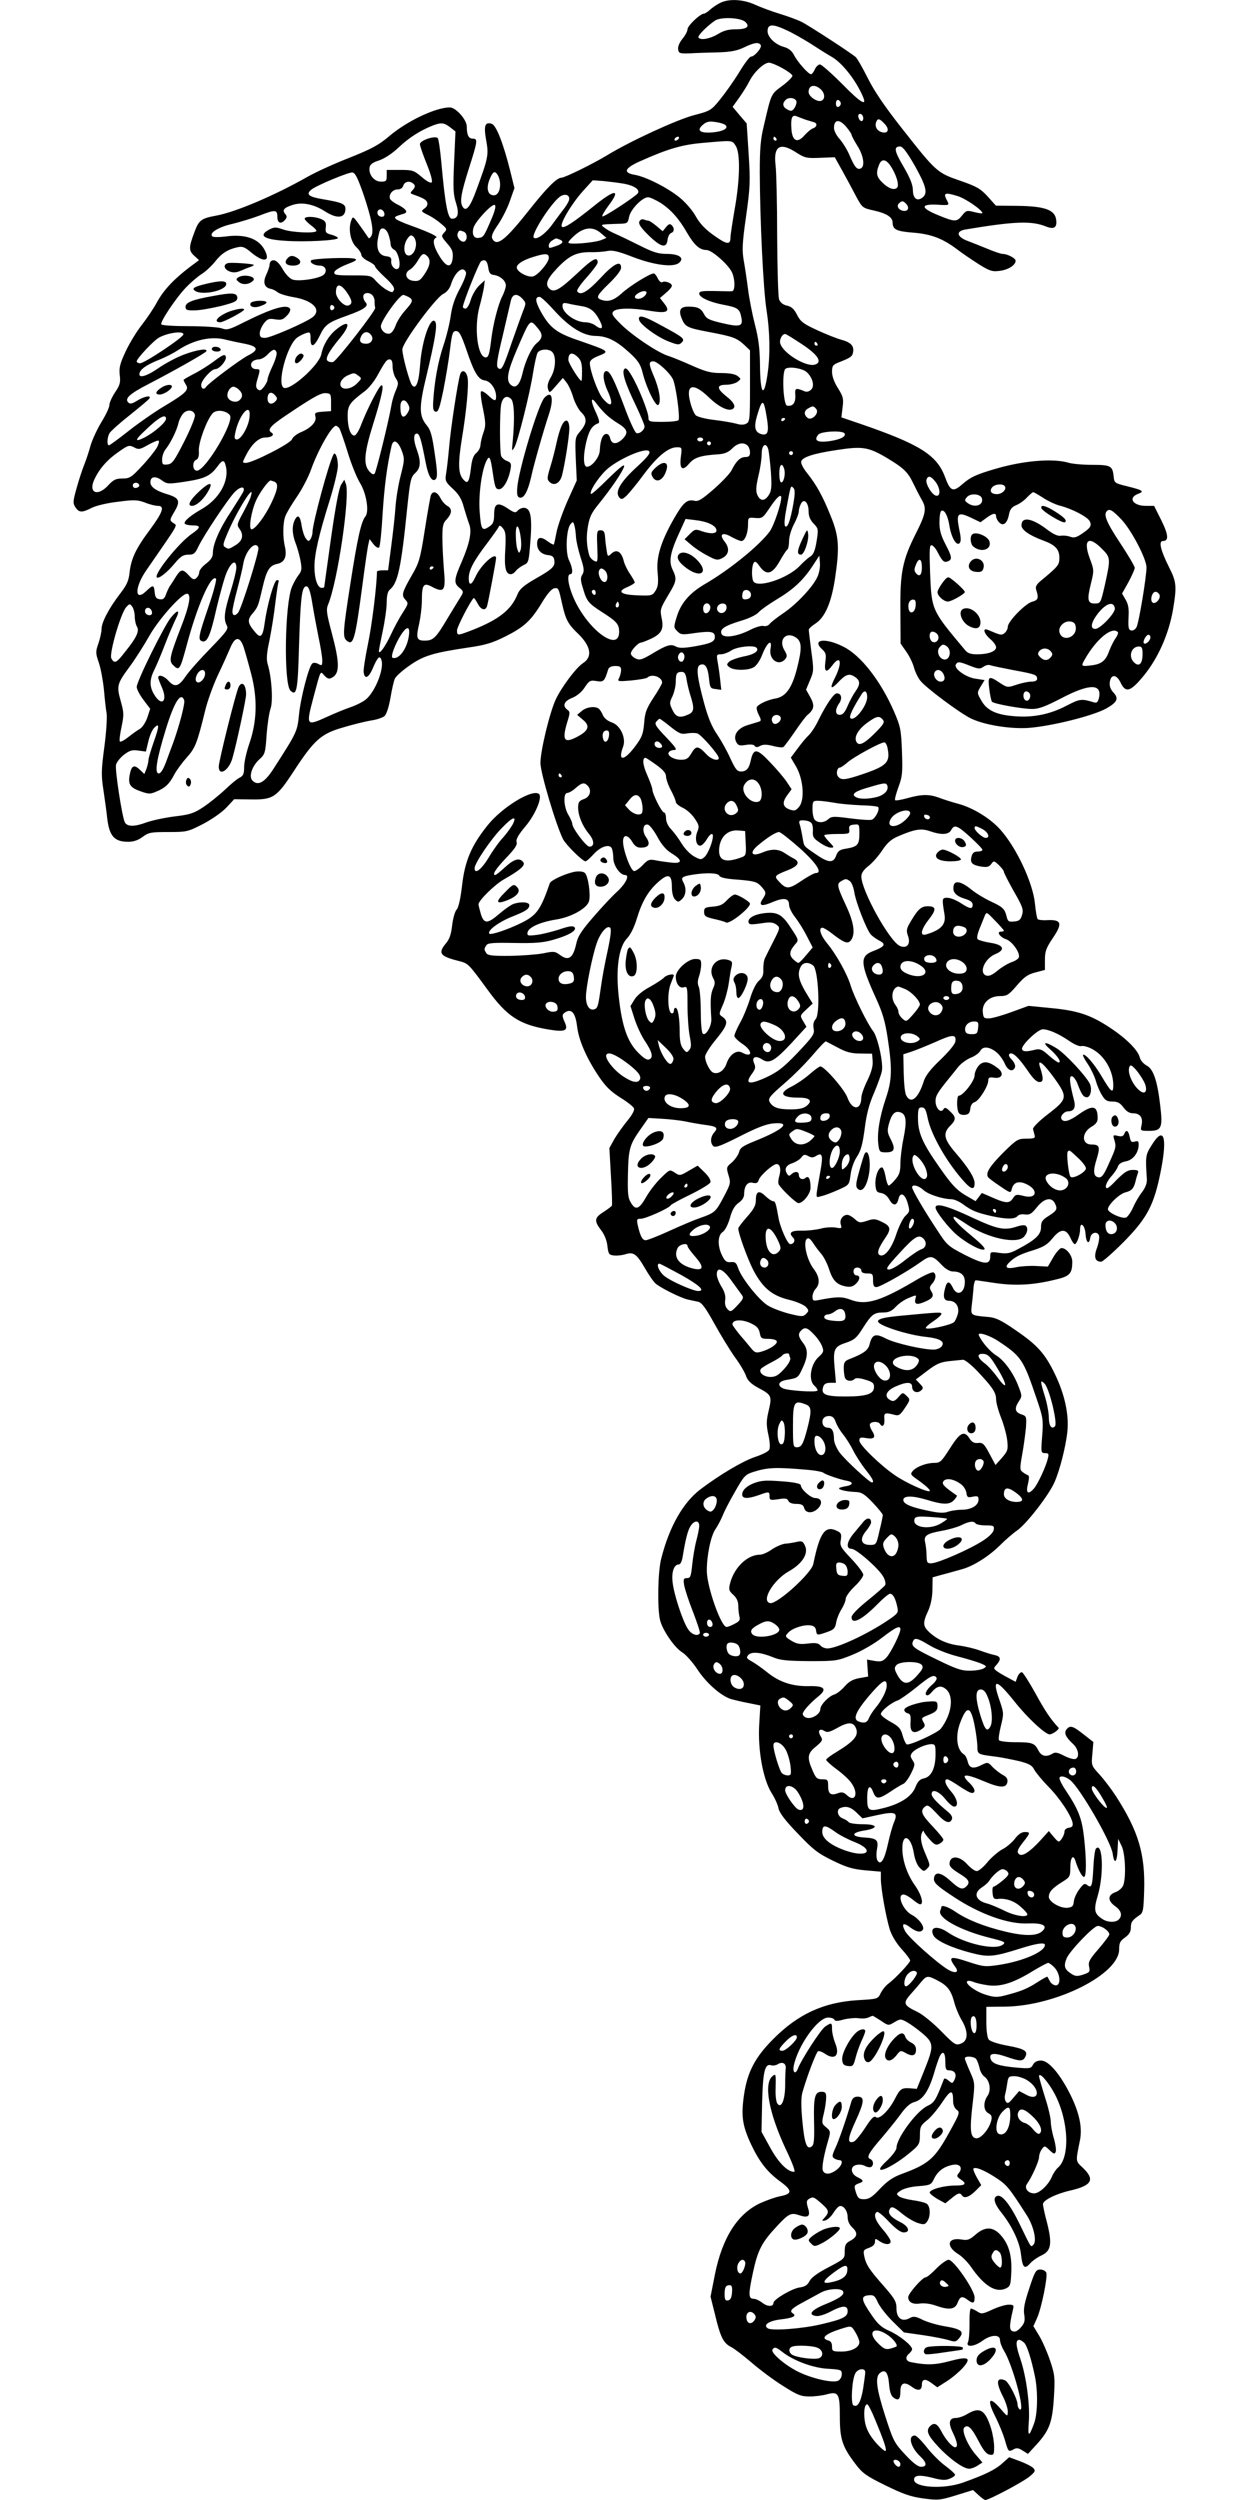 <?xml version="1.0" standalone="no"?>
<!DOCTYPE svg PUBLIC "-//W3C//DTD SVG 20010904//EN"
 "http://www.w3.org/TR/2001/REC-SVG-20010904/DTD/svg10.dtd">
<svg version="1.0" xmlns="http://www.w3.org/2000/svg"
 width="640pt" height="1280pt" viewBox="0 0 640 1280"
 preserveAspectRatio="xMidYMid meet">
<g transform="translate(0,1280) scale(0.1,-0.1)"
fill="#000000" stroke="none">
<path d="M3685 12784 c-16 -8 -39 -24 -51 -35 -11 -10 -25 -19 -30 -19 -19 0
-84 -62 -84 -80 0 -10 -12 -32 -26 -49 -15 -18 -24 -40 -22 -53 3 -21 7 -23
63 -21 33 2 98 4 145 5 64 2 96 9 131 26 50 24 74 28 84 11 8 -12 -32 -59 -50
-59 -7 0 -34 -36 -61 -81 -27 -44 -71 -106 -97 -138 -46 -57 -51 -59 -135 -81
-89 -24 -324 -132 -442 -204 -76 -46 -219 -116 -236 -116 -23 0 -76 -53 -165
-166 -123 -155 -165 -188 -188 -147 -7 13 0 31 29 73 21 31 49 86 61 122 l23
65 -22 89 c-35 140 -71 232 -94 240 -35 11 -42 -9 -29 -83 14 -76 11 -91 -50
-256 -32 -88 -53 -113 -70 -86 -16 25 -9 67 31 194 46 144 47 155 21 155 -22
0 -31 19 -31 62 0 35 -56 98 -87 98 -72 0 -218 -69 -310 -147 -54 -46 -90 -65
-202 -110 -75 -29 -172 -73 -216 -98 -169 -96 -369 -181 -468 -199 -77 -14
-89 -23 -112 -86 -29 -77 -29 -93 -1 -119 l25 -23 -47 -35 c-79 -60 -132 -115
-167 -178 -18 -34 -55 -88 -80 -120 -26 -33 -63 -94 -82 -135 -29 -62 -34 -83
-30 -120 5 -39 1 -52 -24 -89 -16 -24 -29 -53 -29 -65 0 -12 -18 -50 -40 -86
-22 -36 -47 -90 -56 -120 -8 -30 -23 -75 -33 -100 -10 -25 -28 -79 -39 -120
-19 -67 -19 -77 -6 -97 18 -28 34 -29 84 -3 22 11 80 25 134 31 83 11 100 10
138 -4 24 -10 54 -17 66 -17 37 0 26 -32 -41 -123 -71 -95 -96 -147 -104 -221
-4 -40 -15 -63 -49 -107 -56 -73 -94 -145 -94 -179 0 -14 -7 -48 -16 -74 -15
-43 -15 -50 2 -99 10 -29 21 -90 26 -137 4 -47 10 -102 14 -123 3 -21 -2 -99
-12 -173 -16 -120 -16 -145 -4 -222 7 -48 16 -112 19 -142 11 -92 37 -120 108
-120 26 0 51 8 73 25 31 23 43 25 131 25 95 0 100 1 178 41 48 25 97 60 121
85 l39 42 83 -1 c116 -2 133 8 223 146 104 159 139 190 250 222 50 15 114 31
144 36 30 4 61 15 70 23 10 9 22 47 30 92 7 42 17 87 23 100 6 12 40 43 77 68
72 50 121 64 301 91 84 12 121 23 187 56 97 49 131 80 188 174 27 45 50 71 63
73 22 3 22 2 42 -88 16 -71 30 -97 75 -140 71 -67 81 -123 29 -156 -36 -24
-110 -124 -139 -186 -31 -68 -77 -258 -78 -323 -1 -49 80 -321 116 -392 16
-30 100 -113 115 -113 5 0 22 16 39 34 35 40 80 56 94 35 5 -8 9 -31 9 -52 0
-37 34 -87 60 -87 25 0 6 -41 -37 -82 -27 -24 -83 -84 -125 -133 -64 -74 -80
-99 -89 -143 -16 -68 -39 -83 -81 -52 -27 20 -33 20 -86 9 -31 -6 -108 -12
-170 -13 -90 -1 -115 2 -122 14 -12 19 -12 21 0 40 7 12 34 14 142 12 105 -2
147 1 200 16 81 23 125 49 109 65 -8 8 -29 5 -78 -12 -38 -12 -90 -25 -117
-28 -43 -5 -48 -4 -45 13 5 26 65 53 146 66 78 12 160 58 169 95 9 35 -5 130
-22 144 -8 7 -28 9 -49 6 -46 -8 -124 -43 -130 -59 -46 -134 -67 -163 -139
-200 -69 -35 -165 -68 -171 -58 -10 16 48 59 115 86 73 29 90 40 90 60 0 16
-46 19 -83 5 -13 -5 -45 -28 -71 -50 -60 -52 -78 -52 -94 -1 -6 22 -12 44 -12
50 0 19 83 101 129 127 86 49 113 73 100 89 -19 24 -47 16 -93 -26 -24 -22
-46 -40 -50 -40 -18 0 1 30 55 87 45 47 59 68 54 82 -4 14 9 37 46 81 52 62
89 153 67 166 -37 23 -187 -69 -261 -161 -83 -103 -117 -183 -131 -307 -8 -68
-18 -114 -28 -125 -9 -10 -19 -46 -23 -81 -5 -45 -14 -71 -31 -91 -43 -51 -32
-67 64 -91 50 -13 49 -12 148 -147 100 -138 164 -179 312 -204 85 -14 103 -7
84 36 -16 35 -15 43 7 55 30 15 48 -11 56 -77 8 -68 47 -159 110 -253 35 -52
60 -77 110 -109 36 -22 68 -47 71 -56 4 -9 -10 -34 -33 -62 -22 -27 -52 -69
-67 -94 l-26 -47 8 -143 c5 -79 7 -148 5 -152 -3 -4 -22 -19 -44 -33 -46 -29
-48 -45 -11 -93 17 -22 29 -53 32 -81 5 -41 8 -45 33 -48 16 -2 40 1 55 5 44
15 60 5 101 -65 21 -37 47 -75 58 -84 25 -22 131 -75 166 -82 15 -3 38 -8 51
-11 19 -4 38 -30 83 -111 32 -58 79 -135 105 -172 27 -36 53 -81 58 -98 8 -22
25 -39 59 -58 72 -38 74 -43 57 -117 -13 -54 -13 -74 -2 -125 8 -36 10 -68 4
-77 -4 -9 -37 -25 -73 -37 -62 -21 -176 -88 -277 -164 -90 -68 -160 -190 -202
-354 -18 -66 -21 -252 -7 -315 12 -52 75 -144 114 -167 18 -11 52 -49 76 -85
46 -71 121 -137 173 -154 18 -5 59 -15 92 -21 l59 -12 -6 -101 c-7 -130 20
-278 64 -348 16 -25 32 -60 35 -78 5 -23 34 -62 98 -128 78 -82 103 -102 179
-139 72 -35 102 -44 167 -50 l80 -7 0 -37 c0 -48 25 -190 45 -257 10 -32 32
-69 60 -101 25 -27 45 -54 45 -60 0 -11 -74 -90 -111 -118 -14 -10 -32 -33
-40 -49 -14 -30 -15 -30 -119 -36 -173 -11 -304 -71 -431 -199 -94 -94 -133
-170 -150 -288 -15 -106 -8 -154 35 -248 44 -93 83 -144 153 -195 61 -45 60
-62 -4 -74 -21 -4 -64 -19 -98 -34 -118 -54 -197 -177 -235 -368 l-22 -112 22
-88 c28 -118 43 -149 82 -169 18 -9 67 -47 109 -83 42 -36 114 -90 160 -118
72 -46 91 -53 134 -53 27 0 67 5 88 11 60 16 67 5 67 -115 0 -115 13 -154 81
-243 34 -45 54 -60 152 -108 90 -44 128 -58 194 -67 77 -10 86 -9 168 16 l87
27 27 -25 c15 -14 31 -26 36 -26 19 0 194 93 226 120 30 25 32 30 19 44 -8 8
-39 24 -69 35 l-54 20 -36 -32 c-37 -33 -89 -58 -201 -98 -98 -35 -250 -26
-250 15 0 23 27 26 93 10 48 -13 68 -14 89 -5 16 6 28 15 28 20 0 5 -23 26
-50 46 -28 20 -71 64 -96 96 -25 32 -52 59 -60 59 -38 0 -21 -62 30 -109 32
-31 33 -51 2 -51 -16 0 -42 20 -82 63 -56 60 -61 71 -102 198 -45 140 -52 198
-27 219 27 22 42 4 47 -56 3 -39 10 -61 23 -70 25 -18 35 -9 35 32 0 44 20 52
58 24 32 -24 52 -20 52 10 0 30 17 33 49 9 l30 -22 50 32 c28 18 64 49 81 68
46 52 29 60 -68 34 -74 -20 -120 -21 -199 -5 -26 5 -30 26 -8 44 8 7 15 17 15
22 0 19 -65 71 -117 94 -41 18 -60 36 -91 82 -53 77 -56 96 -16 100 27 3 33
-2 48 -35 9 -21 43 -65 75 -97 l59 -58 98 -14 c55 -8 114 -20 133 -26 31 -10
37 -8 53 12 26 32 11 45 -72 59 -38 6 -90 21 -115 33 -38 19 -48 20 -68 9 -39
-21 -67 0 -67 49 0 35 -8 50 -63 113 -77 87 -93 112 -102 155 -6 30 -4 33 24
43 20 7 31 18 31 31 0 18 2 18 22 4 28 -20 58 -21 58 -2 0 8 -18 36 -40 61
-39 45 -50 78 -30 90 5 3 33 -19 61 -50 36 -37 60 -55 76 -55 36 0 26 31 -16
52 -46 23 -65 43 -58 62 9 23 20 20 66 -18 23 -19 58 -40 78 -47 32 -10 38
-10 50 7 19 26 17 81 -4 92 -10 6 -41 13 -70 17 -28 4 -59 12 -69 19 -16 12
-16 15 9 31 15 10 55 20 91 22 60 5 64 7 79 39 19 38 49 61 95 70 37 7 53 -15
31 -42 -12 -14 -11 -19 9 -32 34 -23 26 -32 -28 -32 -58 0 -130 -20 -130 -36
0 -5 18 -20 40 -33 l40 -22 31 25 c33 28 44 31 54 16 11 -18 36 -10 68 21 l31
31 -23 40 c-12 22 -20 42 -17 45 10 10 53 -7 112 -45 59 -38 70 -52 161 -194
35 -55 53 -132 34 -151 -14 -14 -9 -21 -70 105 -49 101 -91 153 -115 145 -24
-8 -16 -40 23 -88 52 -66 91 -147 98 -208 8 -71 18 -82 46 -51 12 14 39 33 59
42 50 23 56 60 29 167 -12 44 -21 87 -21 96 0 19 64 52 138 69 113 26 130 56
66 117 -38 36 -37 29 -15 139 14 66 -3 144 -50 238 -54 107 -111 172 -149 172
-20 0 -33 -7 -41 -21 -10 -20 -16 -21 -86 -15 -86 8 -121 19 -130 42 -12 31
12 36 75 15 75 -26 89 -26 101 -3 16 30 -2 42 -90 58 -50 9 -89 22 -97 32 -7
9 -12 46 -12 91 l0 76 98 1 c260 4 582 166 582 293 0 33 5 43 30 61 21 15 30
30 30 50 0 29 6 38 45 65 18 12 20 27 23 123 6 189 -29 306 -144 485 -24 37
-62 87 -85 112 -41 45 -42 46 -36 106 l5 60 -50 39 c-54 43 -69 48 -87 26 -15
-18 -5 -40 33 -75 28 -26 35 -68 12 -77 -8 -3 -33 4 -57 16 -34 18 -47 20 -61
11 -31 -19 -57 -13 -72 18 -19 37 -32 41 -121 41 -41 0 -77 5 -80 10 -4 6 1
39 10 75 15 62 15 65 -9 134 -38 110 -15 106 80 -13 65 -82 156 -166 178 -166
16 0 52 27 46 34 -41 43 -71 89 -118 175 -32 58 -63 106 -69 109 -7 2 -17 -8
-23 -22 l-10 -27 -37 20 c-21 11 -47 26 -58 34 -19 14 -19 16 -2 34 24 28 21
42 -10 49 -16 3 -50 14 -78 24 -27 10 -75 21 -105 25 -62 8 -112 31 -152 68
-33 31 -34 48 -7 107 14 30 22 67 23 109 l1 65 50 14 c28 7 73 20 102 28 60
17 141 69 199 128 22 22 60 55 83 71 48 34 161 180 190 246 27 61 58 182 66
260 9 86 -14 191 -64 294 -50 104 -90 149 -202 225 -72 50 -101 64 -138 67
-91 8 -91 8 -86 56 3 23 7 62 9 87 1 25 7 45 12 45 5 0 49 -7 98 -14 101 -15
193 -11 304 16 80 18 92 31 92 94 0 31 -30 69 -55 69 -8 0 -27 -21 -42 -47
l-28 -48 -59 3 c-32 2 -78 -1 -102 -6 -49 -11 -63 -2 -38 23 29 29 58 44 125
64 53 17 72 29 98 61 40 50 69 51 91 3 8 -18 18 -33 23 -33 10 0 27 46 27 76
0 43 25 21 28 -24 3 -45 18 -57 24 -20 4 28 36 36 45 12 3 -9 -1 -37 -10 -62
-18 -47 -11 -72 21 -72 8 0 59 45 114 100 123 125 157 190 192 368 34 175 14
229 -48 128 -31 -49 -32 -57 -24 -173 1 -21 -7 -43 -25 -67 -15 -19 -36 -55
-46 -79 -11 -24 -27 -47 -36 -51 -19 -7 -84 21 -92 40 -7 18 56 81 89 89 32 8
43 20 52 57 3 14 9 33 12 42 5 13 -1 16 -26 16 -26 0 -43 -11 -84 -52 -40 -42
-51 -49 -54 -35 -2 10 10 33 26 52 17 18 33 43 36 53 4 13 19 22 41 26 37 7
65 45 65 86 0 17 -4 20 -20 15 -17 -5 -21 -1 -26 24 -7 34 -18 40 -28 15 -5
-12 -13 -14 -32 -10 -24 6 -26 5 -20 -16 12 -38 11 -43 -25 -122 -27 -62 -38
-76 -54 -74 -27 4 -30 31 -10 94 19 62 15 74 -26 74 -53 0 -52 62 1 92 21 12
30 25 30 42 0 66 -25 71 -96 21 -50 -36 -78 -43 -89 -25 -9 14 13 40 34 40 29
0 39 19 31 53 -24 92 -27 127 -13 127 8 0 21 -17 29 -37 21 -55 29 -68 46 -71
21 -4 32 42 17 71 -23 43 -124 151 -168 179 -60 37 -80 36 -36 -3 40 -35 62
-69 45 -69 -5 0 -28 16 -50 36 -33 30 -45 35 -68 30 -47 -12 -65 -11 -69 2 -7
18 80 102 106 102 30 0 82 -23 136 -60 26 -18 53 -29 61 -26 8 3 33 -3 54 -14
64 -33 110 -111 110 -187 0 -45 -11 -36 -59 45 -38 65 -86 120 -96 111 -2 -3
9 -25 26 -49 16 -25 34 -63 40 -85 6 -22 20 -55 31 -72 16 -27 26 -33 54 -33
26 0 39 -7 56 -30 15 -20 30 -30 49 -30 36 0 52 -22 44 -60 -7 -30 -7 -30 39
-30 64 0 70 16 56 133 -15 126 -35 184 -70 202 -15 8 -31 26 -34 40 -10 39
-68 97 -154 154 -100 66 -166 87 -304 100 l-112 11 -85 -31 c-46 -17 -98 -32
-115 -33 -28 -1 -31 2 -34 31 -5 47 34 83 87 83 36 0 45 5 87 54 38 44 56 57
95 67 l49 13 0 51 c0 44 6 61 41 113 50 74 44 94 -27 91 -24 -2 -47 1 -51 5
-4 4 -10 39 -14 79 -10 106 -95 288 -178 380 -51 57 -139 111 -213 131 -34 9
-80 24 -101 32 -49 18 -87 18 -159 -2 -32 -9 -61 -14 -65 -11 -3 4 5 34 17 67
20 54 22 73 18 183 -4 113 -8 128 -41 205 -68 156 -170 287 -259 331 -94 48
-165 37 -107 -15 17 -16 20 -26 15 -61 -7 -53 4 -61 33 -23 45 62 56 20 16
-60 -28 -55 -22 -64 16 -24 38 41 57 48 85 29 29 -19 30 -38 4 -75 -11 -15
-29 -48 -40 -74 -14 -33 -25 -46 -40 -46 -24 0 -26 26 -4 58 18 26 12 52 -11
52 -16 0 -54 -55 -96 -140 -14 -30 -37 -64 -49 -75 -12 -11 -37 -41 -56 -67
l-35 -47 27 -46 c37 -64 45 -169 16 -205 -17 -21 -24 -23 -48 -15 -37 13 -41
36 -13 74 l22 30 -25 38 c-14 21 -53 67 -87 102 -66 70 -83 71 -97 8 -9 -42
-22 -57 -50 -57 -20 0 -29 12 -54 66 -16 36 -47 92 -68 123 -27 39 -47 87 -67
161 -37 137 -42 188 -20 196 25 10 39 -11 45 -69 5 -49 7 -52 34 -55 l29 -4
-6 54 c-3 29 -9 70 -13 91 -6 34 -5 37 17 37 13 0 38 9 54 20 29 19 113 28
128 14 16 -16 -11 -35 -65 -45 -33 -7 -66 -19 -75 -27 -14 -14 -13 -17 3 -29
22 -16 91 -17 122 0 14 7 33 34 45 66 26 65 52 82 42 29 -10 -55 43 -92 76
-52 10 13 10 20 -5 45 -32 54 9 98 59 65 31 -21 32 -55 5 -161 -25 -97 -57
-142 -108 -151 -41 -7 -87 -28 -97 -44 -3 -5 1 -23 10 -40 12 -24 13 -31 3
-34 -7 -3 -33 -10 -58 -18 -53 -15 -79 -53 -60 -88 9 -17 17 -19 49 -14 24 4
41 2 45 -5 5 -8 13 -8 28 0 15 8 32 8 65 0 24 -7 48 -9 54 -6 5 4 31 39 58 78
27 40 56 79 65 86 35 29 38 49 15 91 l-22 39 20 48 c20 46 20 53 7 148 -7 55
-13 105 -13 110 -1 6 15 20 35 33 48 32 80 105 99 228 24 161 21 217 -21 320
-41 103 -74 162 -121 221 -19 23 -33 50 -31 59 4 23 62 42 183 60 128 20 160
15 248 -36 94 -56 114 -75 143 -135 13 -27 33 -66 44 -85 25 -43 21 -69 -31
-172 -68 -135 -81 -199 -79 -393 l1 -170 28 -40 c16 -22 34 -59 40 -81 6 -23
21 -54 33 -69 28 -36 202 -166 260 -194 69 -33 199 -54 293 -48 120 9 332 62
400 100 56 32 64 51 36 81 -15 16 -21 33 -19 52 5 43 34 43 55 0 26 -56 51
-49 121 37 72 89 125 209 147 331 21 125 19 146 -20 223 -43 86 -54 133 -31
133 31 0 29 31 -8 106 l-37 74 -43 0 c-65 0 -92 41 -40 61 35 13 27 19 -54 39
-65 16 -67 17 -70 51 -6 54 -15 59 -111 59 -47 0 -102 5 -121 11 -79 23 -230
11 -375 -32 -96 -28 -127 -42 -170 -80 -46 -40 -60 -34 -87 40 -42 112 -130
167 -436 272 l-94 32 6 51 c6 45 3 56 -24 99 -19 30 -30 61 -30 83 0 31 4 37
38 50 58 23 67 29 70 53 5 31 -13 49 -62 62 -22 6 -78 28 -123 49 -70 32 -85
44 -102 78 -15 30 -29 42 -51 47 -20 4 -35 16 -41 32 -5 13 -9 160 -10 326 0
166 -4 328 -8 360 -12 99 22 121 106 66 44 -28 54 -30 123 -27 l74 3 39 -70
c21 -38 53 -97 70 -130 32 -59 33 -60 92 -73 63 -14 95 -34 95 -61 1 -36 18
-45 103 -52 94 -7 153 -30 225 -84 26 -20 76 -54 112 -77 56 -35 70 -40 107
-35 44 5 83 29 83 52 0 13 -42 35 -67 35 -8 0 -41 11 -72 24 -31 13 -77 31
-103 41 -59 21 -67 51 -15 60 252 42 337 45 411 16 42 -17 58 -7 54 31 -5 53
-56 72 -196 74 l-113 1 -42 47 c-37 40 -55 51 -142 81 -118 41 -122 45 -299
270 -88 112 -140 189 -173 255 -26 52 -54 101 -62 108 -30 25 -239 161 -277
180 -22 11 -72 29 -111 41 -40 12 -96 33 -125 46 -62 29 -138 33 -183 9z m132
-97 c24 -24 6 -37 -50 -37 -38 0 -63 -7 -92 -25 -40 -24 -89 -33 -99 -17 -5 9
41 56 84 86 30 21 134 16 157 -7z m211 -42 c29 -13 83 -44 120 -67 37 -24 87
-56 112 -70 53 -31 122 -119 157 -200 25 -56 -9 -36 -105 62 -55 55 -106 100
-114 100 -8 0 -20 -11 -26 -25 -6 -14 -15 -25 -20 -25 -13 0 -68 62 -86 97
-12 23 -27 36 -57 44 -42 13 -79 50 -79 79 0 38 25 39 98 5z m-24 -193 c27
-15 51 -32 53 -39 2 -6 -21 -30 -51 -52 -59 -44 -56 -36 -95 -204 -17 -69 -21
-120 -21 -240 1 -243 18 -604 35 -707 17 -110 19 -226 5 -324 -19 -131 -38
-106 -39 54 -1 77 -8 130 -26 199 -13 51 -29 132 -35 180 -6 47 -16 114 -22
147 -9 52 -8 87 12 227 21 150 22 179 13 320 l-10 155 -36 42 -36 43 33 46
c18 25 43 65 54 87 24 47 75 94 100 93 9 0 39 -12 66 -27z m198 -109 c22 -20
24 -51 3 -59 -21 -8 -65 22 -65 45 0 35 31 42 62 14z m-124 -63 c1 -9 -4 -24
-11 -34 -11 -15 -17 -17 -35 -7 -25 13 -28 31 -10 49 17 17 52 11 56 -8z m227
-10 c0 -7 -6 -15 -12 -17 -8 -3 -13 4 -13 17 0 13 5 20 13 18 6 -3 12 -11 12
-18z m115 -76 c0 -8 -4 -14 -9 -14 -11 0 -22 26 -14 34 9 9 23 -3 23 -20z
m-295 -7 c17 -5 36 -11 43 -13 18 -5 15 -24 -5 -31 -10 -3 -30 -20 -45 -37
-36 -41 -62 -28 -66 34 -4 55 3 74 26 65 9 -4 31 -12 47 -18z m405 -22 c27
-29 16 -52 -18 -41 -23 8 -34 29 -26 51 8 21 17 19 44 -10z m-815 -6 c16 -16
-12 -32 -68 -37 -65 -5 -83 11 -46 41 18 15 32 17 64 12 22 -3 44 -10 50 -16z
m619 -10 c14 -17 26 -35 26 -39 0 -5 14 -31 30 -57 32 -50 40 -107 16 -116
-18 -7 -30 7 -56 67 -11 27 -34 64 -50 83 -17 18 -30 44 -30 57 0 46 28 48 64
5z m-2029 -1 l27 -21 -7 -158 c-6 -135 -4 -166 10 -209 17 -53 10 -80 -21 -80
-21 0 -35 73 -54 285 -6 66 -14 123 -19 128 -14 14 -91 -12 -91 -31 0 -9 16
-55 35 -102 20 -50 31 -88 25 -94 -5 -5 -26 6 -51 28 -40 34 -47 36 -111 36
l-68 0 0 -30 c0 -27 -3 -30 -30 -30 -34 0 -63 36 -58 71 2 17 15 27 50 38 28
10 68 36 100 67 52 49 108 85 173 111 44 17 59 15 90 -9z m1170 -58 c-3 -5
-11 -10 -16 -10 -6 0 -7 5 -4 10 3 6 11 10 16 10 6 0 7 -4 4 -10z m500 0 c3
-5 1 -10 -4 -10 -6 0 -11 5 -11 10 0 6 2 10 4 10 3 0 8 -4 11 -10z m-208 -37
c24 -37 22 -172 -6 -327 -11 -65 -21 -129 -21 -142 0 -39 -18 -37 -84 10 -45
32 -73 61 -94 99 -17 31 -54 73 -84 97 -62 50 -173 106 -229 115 -62 11 -51
35 34 72 137 61 209 82 312 91 158 14 153 15 172 -15z m917 -102 c57 -102 67
-139 41 -161 -28 -23 -50 -8 -51 35 0 29 -14 63 -48 122 -48 81 -51 103 -17
103 13 0 36 -31 75 -99z m-126 2 c30 -44 48 -101 35 -114 -15 -15 -45 -4 -77
28 -28 28 -32 47 -16 87 12 34 34 33 58 -1z m-2697 -148 c42 -125 55 -193 39
-215 -9 -13 -11 -13 -19 0 -5 8 -24 35 -42 60 -32 44 -32 44 -41 20 -16 -42
-3 -108 26 -135 14 -13 26 -31 26 -40 0 -8 16 -23 35 -32 19 -9 35 -21 35 -26
0 -6 23 -31 51 -57 37 -34 50 -53 46 -64 -6 -15 -10 -15 -34 -2 -16 8 -40 28
-56 45 -27 31 -28 31 -123 31 -83 0 -95 2 -92 17 2 9 28 25 63 39 45 17 56 24
42 29 -22 9 -213 2 -224 -8 -10 -11 17 -27 45 -27 28 0 40 -27 20 -46 -20 -20
-129 -37 -161 -25 -14 5 -35 28 -48 50 -22 40 -43 56 -60 45 -5 -3 -9 -12 -9
-21 0 -8 -8 -31 -17 -50 -18 -39 -10 -65 23 -72 10 -1 26 -10 35 -17 9 -8 45
-19 79 -25 100 -16 147 -63 103 -101 -30 -26 -218 -108 -246 -108 -22 0 -27 5
-27 24 0 13 10 35 21 50 19 24 26 26 58 21 31 -5 40 -2 60 19 13 13 20 29 16
35 -15 26 -92 3 -238 -70 -73 -37 -85 -40 -112 -30 -18 6 -92 11 -168 11 -75
0 -138 4 -141 9 -8 12 76 137 127 190 23 24 58 54 78 67 20 12 51 41 69 63 34
44 66 64 116 75 26 6 38 1 73 -29 63 -51 97 -44 66 15 -31 59 -100 83 -201 69
-33 -4 -63 -4 -67 1 -18 17 32 48 104 64 41 10 102 29 137 42 82 32 92 31 92
-6 0 -33 19 -40 40 -15 10 12 10 18 0 30 -16 19 -7 31 36 45 49 17 109 5 166
-31 60 -39 101 -37 106 3 4 33 -9 40 -115 58 -73 12 -88 25 -59 49 25 21 191
90 210 88 15 -2 27 -27 57 -112z m689 96 c21 -41 9 -101 -21 -101 -31 0 -41
34 -23 80 18 44 28 49 44 21z m647 -42 c51 -10 80 -30 69 -48 -10 -16 -176
-125 -182 -119 -3 3 11 27 30 53 67 88 37 89 -71 2 -108 -87 -156 -118 -166
-108 -13 13 49 117 107 182 l51 56 55 -4 c30 -3 78 -9 107 -14z m-1079 -1 c9
-9 8 -16 -4 -30 -14 -14 -14 -18 -3 -22 59 -21 70 -28 76 -42 4 -11 -1 -22
-12 -30 -21 -16 -21 -16 21 -37 18 -9 46 -28 63 -43 30 -25 31 -28 15 -45 -16
-17 -15 -20 15 -55 26 -29 31 -43 29 -72 -5 -56 -31 -54 -67 5 -32 51 -39 88
-18 96 13 5 -35 28 -132 63 -34 12 -68 27 -74 33 -10 10 -6 13 41 27 23 7 12
23 -27 44 -22 10 -41 25 -44 32 -8 22 13 48 38 48 15 0 26 7 30 20 7 22 35 26
53 8z m794 -87 c-4 -10 -17 -31 -30 -47 -12 -16 -37 -49 -55 -74 -34 -47 -80
-80 -94 -67 -16 17 97 191 140 214 27 14 49 0 39 -26z m1991 25 c40 -12 126
-71 127 -87 0 -3 -18 -1 -41 5 -39 10 -42 9 -63 -17 -27 -34 -37 -34 -122 1
-91 37 -93 58 -6 54 61 -4 63 -3 53 17 -24 44 -16 48 52 27z m-1522 -34 c54
-35 96 -82 138 -156 36 -61 63 -86 98 -86 27 0 107 -70 129 -111 18 -35 19
-99 2 -100 -7 -1 -48 0 -90 1 -63 1 -78 -1 -78 -13 0 -20 56 -45 127 -58 68
-13 80 -20 88 -61 11 -49 -4 -54 -95 -33 -69 16 -83 23 -95 46 -16 31 -33 39
-81 39 -41 0 -51 -18 -34 -60 18 -44 28 -49 146 -71 119 -23 136 -29 177 -67
l27 -26 0 -183 c0 -168 -1 -183 -19 -192 -12 -7 -30 -7 -52 0 -19 5 -70 14
-113 19 -44 5 -86 16 -94 24 -8 8 -21 38 -28 67 -24 92 15 102 96 24 46 -45
94 -70 117 -61 24 9 14 34 -27 66 -52 41 -52 60 -2 60 21 0 47 7 58 15 19 15
19 15 0 30 -13 10 -42 15 -84 15 -53 0 -79 7 -151 39 -47 21 -103 44 -123 50
-54 18 -182 104 -240 162 -41 41 -48 52 -38 64 15 18 93 20 191 3 85 -14 103
-4 70 38 l-22 28 30 26 c17 14 31 30 31 37 0 14 -36 27 -50 18 -5 -3 -15 5
-22 19 -6 14 -16 26 -21 26 -19 0 -123 -64 -164 -102 -41 -37 -71 -46 -107
-32 -26 10 -19 23 44 84 36 35 60 66 60 79 0 40 -37 22 -107 -54 -67 -71 -102
-91 -118 -66 -3 6 19 38 50 72 30 34 55 67 55 75 0 33 -26 19 -104 -55 -90
-84 -118 -100 -141 -81 -26 22 -16 50 36 105 62 66 100 84 170 84 30 -1 70 2
89 6 27 5 56 -2 128 -30 109 -42 206 -55 237 -32 32 25 4 47 -61 47 -43 0 -70
8 -141 44 -48 24 -104 51 -123 59 -19 8 -44 22 -55 31 -23 17 -23 17 65 20 53
1 54 1 61 36 8 39 68 100 97 100 10 0 38 -13 63 -28z m1257 -4 c18 -18 14 -38
-7 -38 -26 0 -44 23 -29 38 15 15 21 15 36 0z m-2122 -80 c-38 -89 -41 -93
-65 -96 -24 -4 -36 17 -27 51 8 32 98 129 110 117 6 -6 -1 -33 -18 -72z m-548
29 c2 -10 -3 -17 -12 -17 -18 0 -29 16 -21 31 9 14 29 6 33 -14z m21 -108 c6
-18 11 -40 11 -50 0 -10 8 -23 19 -28 20 -11 36 -80 21 -95 -14 -14 -40 12
-37 37 2 17 -4 23 -26 25 -35 4 -51 34 -43 85 4 22 9 44 12 49 11 18 33 6 43
-23z m1088 7 l28 -24 -26 -11 c-41 -15 -169 -25 -169 -13 0 6 17 24 37 41 47
39 91 41 130 7z m-703 8 c18 -7 21 -39 5 -50 -16 -9 -43 21 -36 40 7 18 9 18
31 10z m-244 -63 c0 -36 -23 -66 -44 -58 -21 8 -21 55 0 85 13 18 19 21 30 11
8 -6 14 -24 14 -38z m734 23 c25 -9 19 -21 -15 -33 -40 -14 -39 -14 -39 4 0 7
8 19 18 24 21 13 17 12 36 5z m-676 -86 c19 -19 14 -50 -14 -91 -22 -33 -30
-38 -57 -35 -39 4 -50 40 -19 57 11 6 29 26 41 46 22 38 30 42 49 23z m622 -8
c0 -23 -53 -87 -80 -95 -23 -7 -75 18 -83 40 -8 18 25 42 85 60 61 19 78 18
78 -5z m-310 -51 c4 -27 10 -35 30 -37 32 -5 60 -30 60 -54 0 -10 -8 -35 -19
-56 -21 -43 -47 -143 -56 -222 -9 -73 -14 -90 -28 -90 -42 0 -61 153 -32 260
10 36 20 81 23 100 l4 35 -30 -28 c-16 -16 -35 -49 -42 -73 -7 -25 -19 -44
-26 -44 -8 0 -14 4 -14 9 0 20 83 227 93 233 20 13 32 3 37 -33z m-114 -24 c3
-8 -11 -45 -31 -82 -26 -48 -40 -89 -47 -138 -5 -38 -22 -108 -38 -155 -28
-83 -46 -186 -52 -285 -2 -39 0 -50 13 -53 13 -2 20 19 39 110 12 62 28 156
34 208 10 84 14 95 31 95 16 0 26 -18 52 -93 41 -122 62 -156 96 -160 29 -4
57 -44 57 -82 0 -27 -8 -25 -42 7 -15 14 -31 23 -35 19 -4 -4 0 -44 10 -89 14
-72 15 -87 2 -122 -8 -22 -14 -51 -15 -63 0 -13 -9 -31 -21 -41 -15 -12 -23
-34 -28 -79 -9 -74 -17 -84 -42 -53 -23 29 -24 82 -4 206 23 138 36 275 29
312 -7 35 -29 44 -38 16 -12 -38 -48 -273 -56 -368 -5 -55 -12 -118 -16 -140
-6 -37 -3 -43 35 -78 30 -28 45 -52 56 -95 9 -31 21 -69 27 -85 15 -38 3 -97
-37 -191 -41 -93 -43 -112 -12 -136 20 -17 21 -21 8 -42 -8 -13 -39 -63 -69
-113 -61 -103 -74 -115 -118 -115 -41 0 -45 13 -28 86 7 32 14 86 14 119 0 83
9 94 53 70 61 -32 70 -19 60 87 -4 51 -8 125 -8 165 0 60 3 75 23 95 27 30 28
54 2 68 -11 6 -27 24 -35 40 -17 33 -39 39 -49 14 -3 -8 -17 -88 -31 -177 -23
-147 -29 -168 -65 -230 -51 -89 -56 -104 -35 -127 17 -18 16 -22 -13 -67 -17
-26 -45 -78 -62 -115 -30 -63 -60 -103 -60 -81 0 6 9 52 20 104 11 52 20 117
20 145 0 34 5 56 16 65 41 34 58 111 89 419 15 141 18 157 41 178 28 26 30 58
9 117 -19 51 -19 85 -1 85 14 0 22 -27 46 -151 13 -68 33 -100 51 -82 9 9 9
37 -5 129 -13 93 -21 122 -40 145 -41 49 -42 93 -2 257 42 176 56 256 45 274
-23 36 -69 -94 -78 -219 -6 -90 -21 -128 -40 -107 -13 12 -51 152 -51 185 0
34 169 263 209 284 19 9 34 28 41 52 21 63 62 95 76 58z m-608 -105 c26 -39
28 -56 6 -64 -21 -8 -64 37 -64 67 0 48 24 47 58 -3z m1532 2 c0 -14 -23 -32
-42 -32 -23 0 -23 16 0 29 21 13 42 14 42 3z m-1402 -15 c6 -7 11 -22 10 -32
0 -11 1 -25 3 -31 5 -12 -195 -269 -215 -277 -7 -3 -19 -1 -27 4 -17 10 3 48
63 120 58 71 45 96 -23 40 -36 -30 -64 -76 -74 -125 -12 -56 -156 -185 -191
-172 -39 15 15 219 68 258 13 9 33 19 46 23 20 6 22 3 22 -30 0 -49 19 -42 48
18 26 55 43 67 142 102 86 31 110 49 92 67 -7 7 -12 20 -12 30 0 21 32 24 48
5z m183 -7 c27 -15 24 -24 -17 -70 -20 -22 -42 -57 -49 -78 -7 -20 -20 -38
-30 -40 -21 -5 -45 16 -45 38 0 27 95 160 115 160 4 0 15 -5 26 -10z m585 -11
c18 -20 18 -22 0 -67 -10 -26 -36 -99 -58 -162 -42 -124 -51 -141 -69 -123 -9
9 -3 49 24 160 19 81 38 163 42 181 8 38 32 43 61 11z m162 -59 c78 -86 149
-130 212 -130 59 -1 105 -24 172 -85 44 -40 57 -60 67 -99 19 -79 69 -182 82
-169 16 16 4 85 -26 153 -24 57 -24 70 0 70 20 0 83 -57 100 -91 15 -29 38
-196 29 -210 -3 -5 -39 -9 -80 -9 -70 0 -74 1 -74 23 -1 29 -50 153 -85 212
-19 33 -30 44 -38 36 -15 -15 4 -74 59 -188 24 -51 44 -98 44 -106 0 -19 -27
-41 -42 -34 -7 3 -33 58 -57 123 -56 150 -78 194 -96 194 -21 0 -19 -46 5 -99
34 -74 22 -95 -24 -41 -25 30 -66 143 -66 181 0 13 13 24 40 35 64 26 66 24
-109 85 -104 36 -139 64 -185 149 -26 49 -27 70 -3 70 7 0 41 -32 75 -70z
m137 23 c47 -7 70 -25 96 -75 21 -41 11 -50 -25 -23 -11 8 -33 15 -49 15 -50
0 -117 47 -117 83 0 16 5 18 28 13 15 -4 45 -9 67 -13z m-1263 -8 c0 -5 -5
-11 -11 -13 -6 -2 -11 4 -11 13 0 9 5 15 11 13 6 -2 11 -8 11 -13z m1042 -106
c27 -32 25 -51 -8 -78 -24 -20 -56 -89 -70 -149 -14 -62 -35 -84 -60 -63 -26
22 -19 65 29 178 71 165 68 161 109 112z m-1815 -31 c-1 -16 -199 -148 -222
-148 -9 0 -17 5 -17 10 0 14 88 108 115 122 46 25 125 35 124 16z m960 -2 c17
-20 3 -46 -24 -46 -30 0 -39 14 -25 40 12 23 33 26 49 6z m2208 -49 c80 -53
104 -90 68 -103 -43 -17 -164 55 -180 107 -6 19 9 49 25 49 5 0 43 -24 87 -53z
m-2948 23 c20 -5 62 -14 94 -20 69 -14 74 -31 17 -60 -41 -21 -204 -143 -215
-161 -10 -16 -25 -10 -25 10 0 23 52 81 72 81 22 0 61 47 54 65 -5 13 -15 9
-58 -23 -29 -22 -77 -52 -105 -66 -29 -15 -53 -29 -53 -31 0 -3 5 -14 12 -25
17 -26 0 -43 -110 -109 -49 -29 -131 -86 -183 -127 -52 -41 -97 -74 -101 -74
-11 0 -10 38 2 61 6 11 53 53 105 94 51 41 97 79 100 85 11 18 -26 11 -62 -11
-26 -16 -37 -19 -46 -10 -20 20 5 44 104 95 135 70 288 157 295 167 10 17 -46
9 -113 -16 -38 -14 -98 -46 -135 -72 -64 -44 -105 -52 -92 -19 8 20 42 42 104
66 27 11 68 32 91 47 82 54 173 74 248 53z m3026 -20 c3 -5 1 -10 -4 -10 -6 0
-11 5 -11 10 0 6 2 10 4 10 3 0 8 -4 11 -10z m-2769 -44 c3 -8 -6 -39 -20 -69
-14 -29 -26 -61 -26 -69 0 -9 -9 -26 -19 -39 -15 -19 -22 -21 -32 -12 -10 10
-10 21 -1 51 15 51 15 52 -7 52 -23 0 -34 23 -18 39 6 6 21 11 32 11 12 0 32
11 45 25 27 28 38 31 46 11z m1413 0 c20 -24 15 -88 -9 -128 -15 -25 -19 -45
-14 -60 7 -22 8 -21 41 17 l35 40 19 -24 c10 -13 26 -47 34 -76 9 -28 27 -62
40 -75 32 -30 31 -57 -4 -98 -27 -32 -27 -33 -23 -142 l5 -110 -47 -104 c-25
-57 -51 -130 -57 -163 -6 -32 -12 -60 -14 -61 -2 -2 -17 6 -33 18 -34 25 -52
20 -52 -14 0 -32 21 -54 55 -58 23 -2 31 -9 33 -26 5 -32 -8 -45 -98 -96 -59
-34 -80 -53 -90 -78 -32 -80 -95 -130 -232 -184 -76 -29 -78 -30 -78 -1 0 17
67 147 85 165 2 2 11 -10 20 -27 17 -34 41 -41 49 -13 6 19 46 231 46 244 0
36 -77 -33 -105 -94 -21 -46 -35 -49 -35 -8 0 40 25 88 93 177 30 40 57 78 60
85 4 10 10 8 22 -7 14 -17 16 -35 12 -109 -6 -91 2 -126 28 -126 8 0 20 8 27
18 7 9 25 22 39 29 24 10 26 18 32 89 14 156 6 204 -32 204 -10 0 -24 -7 -31
-15 -10 -12 -17 -11 -51 12 -51 34 -69 26 -69 -31 0 -35 -5 -48 -22 -60 -40
-28 -45 -20 -52 73 -7 88 11 218 36 264 14 28 20 15 32 -70 10 -68 14 -78 31
-78 22 0 49 47 59 103 5 28 2 34 -18 42 -13 4 -26 16 -30 25 -8 22 -8 223 0
265 8 37 29 49 51 27 16 -16 19 -101 8 -217 -5 -52 -5 -53 9 -30 18 32 80 279
96 385 7 44 17 88 22 98 11 21 61 23 77 3z m131 -26 c15 -15 20 -33 20 -70 0
-27 -1 -50 -3 -50 -10 0 -67 91 -67 107 0 38 20 43 50 13z m-950 -45 c0 -20 7
-47 16 -61 15 -23 15 -28 1 -62 -9 -20 -19 -53 -22 -72 -15 -88 -79 -346 -87
-355 -6 -7 -16 -2 -29 14 -29 35 -24 94 21 238 46 147 59 210 41 199 -14 -9
-74 -127 -102 -201 -12 -32 -27 -55 -35 -55 -20 0 -34 42 -34 101 0 53 10 68
89 127 17 13 43 45 58 70 46 83 53 92 68 92 10 0 15 -11 15 -35z m2120 -30
c31 -28 42 -72 23 -90 -9 -9 -22 -13 -32 -9 -48 20 -52 18 -49 -20 2 -39 -13
-58 -42 -53 -20 3 -28 176 -8 189 19 13 87 2 108 -17z m-2295 -19 c18 -13 18
-14 -8 -40 -29 -29 -74 -35 -83 -11 -7 18 12 44 41 55 28 12 29 12 50 -4z
m-611 -72 c20 -19 20 -38 1 -54 -17 -14 -51 -5 -59 16 -8 20 11 54 29 54 7 0
21 -7 29 -16z m186 -30 c11 -12 11 -18 -2 -31 -19 -18 -38 -10 -38 16 0 33 20
40 40 15z m285 -34 l0 -45 -43 -3 c-38 -3 -42 -5 -37 -25 7 -27 -23 -59 -77
-81 -20 -9 -39 -24 -43 -35 -6 -21 -202 -121 -236 -121 -19 0 -19 1 0 38 30
59 66 92 100 92 31 0 49 14 31 25 -23 14 -6 34 71 86 144 97 183 119 209 116
23 -2 25 -6 25 -47z m1406 -60 c14 -14 41 -34 59 -45 52 -31 59 -49 30 -80
-31 -32 -58 -32 -66 1 -4 16 -12 24 -22 22 -18 -3 -29 -36 -31 -84 -1 -34 -40
-84 -66 -84 -20 0 -20 65 0 140 13 50 29 73 59 83 7 3 3 20 -11 51 -30 62 -30
92 0 51 12 -16 33 -41 48 -55z m-1011 49 c9 -16 8 -26 -5 -46 -21 -31 -35 -17
-35 35 0 37 23 44 40 11z m1836 -67 c12 -73 6 -93 -27 -85 -34 9 -40 36 -23
94 27 91 34 89 50 -9z m253 44 c18 -21 -24 -63 -45 -45 -19 16 -18 36 4 48 23
14 28 13 41 -3z m-3181 -32 c2 -11 -23 -72 -55 -135 -51 -100 -61 -114 -85
-117 -25 -3 -28 0 -28 26 0 16 8 40 19 53 25 32 57 97 65 134 4 17 15 38 24
48 21 23 56 18 60 -9z m179 0 c24 -33 -125 -284 -169 -284 -23 0 -25 48 -3 56
10 4 15 19 13 48 -1 43 40 155 70 189 19 22 70 16 89 -9z m100 -14 c-6 -47
-43 -110 -64 -110 -12 0 -14 7 -9 31 19 98 85 169 73 79z m-427 -4 c0 -18 -60
-70 -110 -96 -52 -26 -51 -14 3 36 69 67 107 88 107 60z m3170 0 c0 -3 -4 -8
-10 -11 -5 -3 -10 -1 -10 4 0 6 5 11 10 11 6 0 10 -2 10 -4z m-2283 -48 c5 -7
24 -62 43 -123 18 -60 47 -132 64 -159 32 -53 47 -145 27 -170 -22 -26 -41
-113 -76 -338 -40 -256 -41 -280 -20 -298 34 -28 43 1 80 280 14 107 28 205
32 217 l5 23 20 -26 c11 -14 24 -22 29 -17 5 5 13 83 18 173 9 141 23 247 46
348 9 36 32 25 51 -23 16 -44 16 -48 -4 -128 -12 -45 -24 -118 -27 -162 -3
-44 -13 -135 -22 -202 l-16 -123 -28 0 c-16 0 -29 -3 -29 -7 -1 -74 -26 -276
-46 -370 -14 -68 -24 -133 -22 -145 5 -38 25 -30 47 21 25 59 37 69 45 38 11
-45 -31 -152 -76 -194 -13 -13 -48 -31 -78 -42 -30 -10 -86 -33 -123 -50 -110
-50 -111 -49 -72 99 39 146 34 135 56 111 15 -16 24 -19 38 -11 41 21 41 74 0
228 -27 102 -30 121 -19 147 49 118 113 557 91 617 l-8 22 -16 -25 c-11 -16
-29 -111 -52 -273 -19 -137 -35 -250 -35 -252 0 -2 -6 -4 -13 -4 -21 0 -37 46
-37 108 0 65 22 162 80 347 22 72 40 148 40 170 0 40 -13 74 -22 59 -23 -39
-108 -354 -108 -399 0 -11 -5 -27 -10 -35 -9 -13 -12 -13 -24 3 -8 10 -17 38
-21 62 -7 51 -19 64 -34 36 -17 -31 -16 -73 2 -121 10 -25 21 -66 26 -93 7
-40 6 -51 -11 -72 -10 -13 -25 -40 -33 -59 -37 -88 -43 -497 -8 -532 32 -31
38 1 44 229 7 226 13 292 31 303 16 10 26 -15 38 -91 6 -38 20 -112 30 -163
11 -51 20 -106 20 -123 0 -27 -2 -29 -21 -18 -14 7 -25 7 -31 1 -18 -18 -59
-177 -67 -260 -9 -87 -9 -89 -128 -274 -46 -73 -81 -94 -110 -65 -21 20 -3 75
36 110 27 24 30 32 36 124 4 54 13 114 20 134 14 38 6 161 -14 227 -8 26 -6
56 9 125 10 51 24 137 30 192 7 55 14 103 17 108 2 4 -2 7 -9 7 -14 0 -50
-125 -63 -221 -10 -71 -21 -80 -50 -44 -38 45 -40 62 -11 95 27 33 28 36 51
135 20 86 35 110 75 118 37 8 50 37 39 87 -12 49 -11 124 2 157 5 15 32 60 58
98 27 39 60 102 74 142 37 103 106 223 127 223 4 0 12 -6 17 -12z m2587 -27
c10 -16 -22 -32 -79 -40 -61 -8 -80 4 -55 34 14 17 125 22 134 6z m-724 -31
c0 -5 -7 -10 -15 -10 -8 0 -15 5 -15 10 0 6 7 10 15 10 8 0 15 -4 15 -10z
m-2797 -42 c-10 -17 -44 -60 -77 -95 -53 -57 -62 -63 -99 -63 -34 0 -46 -6
-73 -35 -55 -60 -104 -38 -70 32 26 55 67 101 124 140 48 34 54 35 78 23 23
-13 30 -12 72 12 26 15 50 24 54 22 5 -3 0 -19 -9 -36z m2837 22 c0 -5 -4 -10
-10 -10 -5 0 -10 5 -10 10 0 6 5 10 10 10 6 0 10 -4 10 -10z m188 -12 c7 -7
12 -22 12 -35 0 -17 -6 -23 -23 -23 -26 0 -47 -19 -71 -67 -8 -17 -50 -61 -91
-97 -61 -53 -80 -65 -99 -60 -38 9 -58 -9 -104 -89 -68 -119 -93 -199 -85
-279 5 -54 2 -72 -11 -93 -16 -25 -21 -26 -93 -23 -87 3 -106 20 -49 43 20 9
36 19 36 23 0 4 -11 23 -24 43 -14 20 -29 51 -33 69 -12 46 -36 60 -62 36 -19
-18 -20 -17 -25 16 -3 18 -7 49 -8 68 -2 27 -7 35 -23 35 -19 0 -20 -6 -17
-83 3 -81 3 -83 -17 -73 -11 6 -22 19 -24 28 -14 50 -16 94 -7 147 8 48 18 70
55 115 66 82 121 163 130 191 5 18 -16 2 -79 -59 -47 -47 -87 -83 -90 -80 -10
10 31 76 74 119 54 54 203 121 223 100 9 -9 -6 -29 -65 -83 -83 -77 -110 -125
-88 -153 11 -13 16 -12 38 8 13 13 54 62 89 110 69 92 125 138 169 138 26 0
26 -1 20 -49 -8 -63 8 -76 43 -34 27 31 58 41 149 47 31 2 51 10 70 29 28 29
60 35 80 15z m106 -20 c3 -13 9 -64 13 -115 5 -77 3 -96 -11 -118 -21 -32 -43
-32 -58 0 -9 20 -8 41 5 98 10 40 17 91 17 115 0 46 23 60 34 20z m126 -18 c0
-5 -4 -10 -10 -10 -5 0 -10 5 -10 10 0 6 5 10 10 10 6 0 10 -4 10 -10z m-2904
-66 c19 -76 -33 -169 -124 -221 -58 -33 -93 -63 -86 -74 3 -5 21 -9 40 -9 44
0 43 -11 -5 -44 -66 -46 -194 -206 -178 -222 9 -10 54 26 92 72 29 35 43 44
69 44 28 0 35 5 53 44 29 59 145 233 182 274 30 32 58 35 47 5 -4 -8 -31 -52
-60 -97 -60 -89 -96 -171 -96 -216 0 -21 -9 -36 -35 -56 -19 -14 -35 -34 -35
-44 0 -10 -7 -23 -15 -30 -12 -10 -19 -7 -38 14 -31 34 -41 33 -66 -6 -11 -18
-25 -40 -31 -48 -5 -8 -15 -28 -20 -43 -8 -22 -15 -28 -33 -25 -17 2 -23 11
-25 36 -4 39 -8 39 -44 5 -59 -56 -59 19 -1 104 177 257 162 229 139 246 -18
13 -18 15 8 59 31 53 24 69 -39 88 -57 17 -85 37 -85 61 0 29 25 34 58 10 28
-20 33 -20 121 -7 98 15 128 29 163 76 27 37 36 38 44 4z m2859 -15 c8 -25 -2
-69 -15 -69 -6 0 -10 20 -10 45 0 47 14 60 25 24z m774 -65 c26 -33 28 -77 4
-72 -22 4 -57 64 -49 83 8 22 22 18 45 -11z m-3385 0 c23 -9 20 -36 -15 -110
-32 -67 -82 -134 -101 -134 -16 0 -3 87 22 145 17 40 64 105 76 105 1 0 9 -3
18 -6z m-691 -19 c1 -5 -6 -11 -15 -13 -11 -2 -18 3 -18 13 0 17 30 18 33 0z
m4432 -5 c10 -16 -14 -40 -41 -40 -29 0 -40 16 -24 35 14 17 56 20 65 5z
m-1083 -89 c-15 -86 -30 -127 -42 -115 -6 6 -3 42 7 94 22 117 21 116 35 102
9 -9 9 -28 0 -81z m-2778 37 c-3 -13 -22 -50 -40 -84 -30 -55 -32 -62 -19 -80
24 -32 18 -62 -17 -84 -37 -23 -38 -23 -56 -11 -11 6 -10 16 5 52 48 121 154
292 127 207z m4057 -7 c24 -16 64 -35 89 -41 61 -16 137 -56 149 -78 12 -23 5
-35 -40 -65 -28 -19 -40 -22 -60 -15 -13 5 -34 7 -47 5 -16 -3 -40 8 -75 35
-75 56 -127 64 -127 18 0 -23 40 -51 110 -77 63 -23 84 -45 84 -89 0 -37 -6
-44 -99 -121 -20 -18 -25 -28 -19 -45 13 -41 9 -51 -22 -59 -35 -10 -124 -101
-124 -128 0 -10 -7 -24 -16 -32 -16 -13 -20 -12 -86 16 -29 12 -21 -18 12 -47
17 -14 30 -33 30 -42 0 -21 -40 -36 -96 -36 -35 0 -50 5 -64 23 -171 204 -170
202 -178 395 -4 121 -3 144 9 140 8 -2 22 -19 31 -38 23 -44 32 -52 51 -44 24
9 21 24 -13 89 -22 43 -30 70 -30 110 0 30 4 56 9 59 15 10 34 -23 42 -76 10
-61 36 -105 52 -89 8 8 8 27 -2 72 -16 81 -7 90 59 59 l50 -24 30 22 c34 25
50 28 50 8 0 -8 7 -22 16 -31 21 -21 41 -5 50 41 5 26 14 38 38 48 17 7 42 25
55 40 14 14 27 26 31 26 4 0 26 -13 51 -29z m-313 -5 c7 -34 -39 -47 -73 -22
-17 12 -17 16 -5 30 18 23 74 18 78 -8z m-1028 7 c0 -33 -38 -145 -59 -174
-53 -72 -205 -196 -333 -270 -78 -46 -123 -98 -144 -170 -15 -49 -15 -53 4
-71 17 -18 25 -19 91 -9 82 11 101 7 101 -20 0 -25 -21 -34 -107 -49 -53 -9
-77 -9 -93 0 -26 14 -46 8 -121 -37 -52 -31 -63 -34 -84 -25 -14 7 -25 18 -25
26 0 16 38 56 52 56 5 0 28 9 52 20 54 26 66 50 53 108 -8 40 -6 47 32 111 46
76 48 86 24 136 -20 42 -11 89 38 194 l29 64 50 -6 c62 -7 104 -27 108 -50 4
-20 -28 -23 -77 -6 -30 11 -35 9 -59 -15 l-27 -27 33 -28 c18 -16 55 -41 83
-55 44 -24 52 -26 76 -14 35 17 41 50 13 85 -30 38 -11 51 35 24 20 -11 43
-21 51 -21 18 0 34 40 34 86 0 35 1 35 37 32 36 -3 39 0 76 55 33 50 57 71 57
50z m140 -71 c0 -25 8 -44 25 -62 25 -26 26 -29 16 -91 -8 -49 -16 -68 -33
-79 -13 -8 -36 -29 -53 -47 -62 -66 -223 -118 -239 -77 -9 23 -7 77 3 92 6 11
14 6 30 -17 35 -49 64 -42 102 24 17 30 35 58 40 61 5 3 9 23 9 44 0 22 11 59
25 86 14 26 25 56 25 66 0 11 5 28 11 39 15 30 39 6 39 -39z m1600 -40 c52
-54 130 -203 130 -247 0 -50 -39 -284 -51 -306 -5 -11 -18 -19 -27 -17 -14 3
-16 14 -14 65 3 47 -1 69 -15 93 l-18 31 33 59 c17 32 32 65 32 73 0 7 -34 65
-75 127 -69 104 -86 145 -68 163 13 14 28 6 73 -41z m-2791 -91 c1 -19 11 -65
23 -103 19 -58 20 -72 10 -89 -11 -17 -10 -30 3 -72 19 -66 28 -76 96 -120 77
-49 89 -63 89 -102 0 -104 -151 2 -226 158 -33 69 -45 137 -24 137 15 0 12 33
-6 70 -20 38 -15 160 7 186 12 15 14 14 20 -7 4 -13 7 -39 8 -58z m-283 -3 c4
-26 3 -55 -1 -65 -7 -17 -8 -17 -15 2 -5 11 -9 45 -9 75 -1 65 16 57 25 -12z
m2976 -58 c45 -45 45 -49 14 -189 -21 -90 -21 -91 -52 -91 -35 0 -39 20 -19
100 17 69 17 71 -5 130 -36 97 -7 120 62 50z m-4319 6 c6 -16 -86 -311 -104
-333 -16 -19 -29 -16 -29 7 0 11 11 62 25 113 13 50 27 108 30 127 10 68 63
126 78 86z m2861 -152 c-24 -51 -107 -139 -174 -184 -31 -21 -62 -45 -69 -54
-8 -10 -21 -14 -32 -11 -10 3 -41 -6 -68 -20 -69 -35 -138 -44 -147 -20 -10
24 16 41 101 67 41 12 78 30 90 44 11 12 52 41 90 64 86 51 136 98 184 170
l36 55 3 -37 c2 -21 -4 -54 -14 -74z m536 51 c0 -39 -12 -51 -30 -30 -10 12
-10 21 0 45 15 37 30 30 30 -15z m-3510 -2 c0 -16 -14 -71 -30 -123 -32 -102
-36 -140 -19 -172 10 -18 0 -31 -83 -117 -52 -53 -109 -117 -127 -143 -36 -54
-57 -59 -89 -23 -21 24 -52 34 -52 16 0 -5 9 -28 19 -51 31 -70 -1 -100 -39
-37 -25 40 -25 77 -1 125 10 20 35 78 54 128 19 50 45 110 56 133 25 49 13 54
-24 9 -34 -41 -175 -326 -175 -355 0 -12 16 -42 35 -67 l34 -45 -15 -46 c-9
-25 -26 -50 -38 -57 -11 -6 -38 -25 -58 -41 -21 -17 -41 -27 -44 -24 -4 4 0
37 8 74 13 63 13 73 -4 134 -22 79 -19 88 49 180 27 37 71 106 98 154 48 85
164 215 192 215 24 0 13 -61 -31 -173 -56 -145 -62 -170 -41 -191 33 -33 36
-28 70 97 55 207 126 369 151 344 4 -4 -13 -70 -39 -145 -51 -149 -54 -167
-33 -175 26 -10 43 27 74 166 18 75 41 160 53 187 24 55 49 67 49 23z m1010 3
c0 -3 -4 -8 -10 -11 -5 -3 -10 -1 -10 4 0 6 5 11 10 11 6 0 10 -2 10 -4z m878
-18 c17 -17 15 -58 -3 -58 -17 0 -35 38 -28 58 6 15 16 15 31 0z m-48 -114 c0
-8 -4 -12 -10 -9 -5 3 -10 10 -10 16 0 5 5 9 10 9 6 0 10 -7 10 -16z m795 -9
c0 -13 -8 -21 -22 -23 -17 -3 -23 2 -23 16 0 10 3 22 7 26 13 13 38 1 38 -19z
m2092 -1 c7 -20 -23 -52 -37 -38 -13 13 -1 54 16 54 8 0 17 -7 21 -16z m-1249
-56 c-3 -36 -30 -46 -36 -15 -5 26 5 47 23 47 12 0 15 -8 13 -32z m-1522 -5
c-10 -10 -19 5 -10 18 6 11 8 11 12 0 2 -7 1 -15 -2 -18z m-2476 -50 c0 -18 5
-41 11 -51 14 -22 -1 -56 -61 -130 -44 -57 -54 -62 -70 -33 -12 24 48 231 76
262 17 19 19 19 31 3 7 -10 13 -33 13 -51z m2944 58 c9 -14 -4 -41 -20 -41 -8
0 -14 10 -14 25 0 25 23 35 34 16z m86 -11 c0 -24 -26 -38 -42 -22 -16 16 -2
42 22 42 13 0 20 -7 20 -20z m1988 -4 c5 -22 -74 -106 -100 -106 -30 0 -21 37
19 86 40 47 75 56 81 20z m-4930 -19 c2 -10 -3 -17 -12 -17 -18 0 -29 16 -21
31 9 14 29 6 33 -14z m4730 -78 c6 -53 -68 -78 -83 -28 -9 28 22 61 54 57 19
-2 27 -10 29 -29z m-3415 -47 c-10 -66 -52 -121 -83 -110 -12 4 13 71 44 119
31 47 47 43 39 -9z m2710 4 c8 -20 -9 -40 -27 -33 -16 6 -22 38 -10 50 8 8 32
-2 37 -17z m920 18 c4 -4 -2 -19 -12 -33 -10 -14 -24 -43 -32 -64 -18 -51 -40
-68 -94 -74 -49 -6 -51 -4 -32 29 59 105 140 172 170 142z m167 -28 c0 -16
-24 -38 -33 -30 -8 9 11 44 23 44 6 0 10 -6 10 -14z m-4642 -51 c7 -22 25 -85
39 -139 32 -125 29 -240 -11 -355 -14 -41 -26 -94 -26 -117 0 -35 -4 -46 -22
-55 -13 -6 -48 -35 -78 -64 -30 -28 -80 -68 -110 -88 -47 -31 -68 -38 -145
-47 -49 -6 -115 -20 -146 -31 -62 -23 -98 -22 -110 1 -14 28 -51 269 -45 294
3 14 22 37 41 52 29 22 43 26 74 21 l38 -5 13 54 c7 30 21 61 32 70 25 24 24
6 -7 -81 -13 -38 -25 -78 -25 -87 0 -9 -5 -29 -10 -44 l-11 -27 -24 23 c-30
28 -43 20 -52 -33 -7 -45 5 -61 61 -80 37 -13 47 -13 76 0 45 18 68 40 91 85
11 21 39 60 63 87 46 51 55 74 96 241 11 47 40 128 64 180 25 52 54 117 65
143 25 60 50 60 69 2z m3598 7 c31 -21 16 -80 -18 -67 -23 9 -33 42 -18 60 14
17 20 18 36 7z m1004 -40 c0 -49 -17 -68 -42 -45 -33 29 -17 83 24 83 14 0 18
-8 18 -38z m-470 13 c10 -12 10 -18 0 -30 -16 -19 -35 -19 -55 1 -12 12 -13
19 -4 30 15 18 43 18 59 -1z m-1877 -18 c3 -8 1 -20 -4 -28 -11 -19 -34 3 -26
25 8 20 23 21 30 3z m1464 -56 c43 -17 51 -17 68 -5 11 8 26 12 35 8 8 -3 61
-14 118 -25 114 -21 122 -24 122 -45 0 -9 -11 -14 -30 -14 -16 0 -50 -7 -76
-16 -45 -15 -47 -15 -85 10 -57 38 -62 35 -54 -31 4 -32 10 -61 14 -66 10 -11
155 -37 206 -37 34 0 68 13 149 55 145 76 211 76 192 -1 -6 -21 -11 -25 -29
-19 -59 18 -69 17 -136 -18 -84 -44 -170 -62 -267 -54 -93 7 -142 30 -170 81
-22 38 -22 39 -3 71 l20 33 -46 7 c-51 7 -113 53 -101 73 10 16 17 15 73 -7z
m-1787 -22 c0 -11 -5 -29 -10 -40 -10 -18 -8 -19 62 -13 40 4 77 10 83 15 22
21 75 3 75 -26 0 -6 -20 -41 -44 -77 -37 -57 -44 -76 -48 -131 -5 -56 -11 -72
-48 -121 -56 -74 -88 -75 -60 0 17 44 -13 110 -57 125 -21 7 -39 21 -46 37 -6
15 -16 30 -22 34 -19 14 -63 8 -86 -12 l-24 -20 28 -24 c38 -30 32 -55 -18
-83 -76 -43 -90 -27 -60 72 14 45 14 51 0 61 -27 20 -17 45 25 61 24 10 49 30
64 54 23 35 29 37 60 32 37 -6 41 -2 60 60 4 11 16 17 36 17 24 0 30 -4 30
-21z m-2130 -18 c0 -27 -30 -55 -43 -42 -7 7 -7 18 1 36 14 29 42 34 42 6z
m3780 -1 c12 -23 6 -40 -14 -40 -20 0 -39 27 -32 45 8 21 33 19 46 -5z m-1315
-27 c3 -21 12 -59 20 -84 21 -65 19 -84 -10 -97 -44 -20 -64 -15 -82 23 -16
33 -16 37 0 70 9 20 17 53 17 74 0 42 5 51 31 51 13 0 20 -10 24 -37z m925
-92 c0 -45 -66 -128 -86 -108 -8 8 12 51 59 125 14 21 27 13 27 -17z m833 16
c7 -19 -8 -41 -22 -33 -16 10 -14 46 3 46 8 0 16 -6 19 -13z m-4330 -32 c6
-14 -25 -132 -57 -220 -8 -22 -25 -66 -36 -97 -14 -37 -27 -58 -37 -58 -23 0
-11 73 36 226 43 140 77 194 94 149z m3053 -86 c10 -17 -23 -46 -37 -32 -7 7
-9 19 -6 27 7 18 33 21 43 5z m524 -14 c11 -13 4 -24 -42 -70 -56 -56 -84 -68
-95 -39 -9 25 13 61 58 94 47 34 61 37 79 15z m-1087 -36 c44 -35 56 -40 85
-34 18 3 42 3 52 0 20 -6 110 -109 110 -126 0 -18 -37 -8 -61 17 -43 46 -55
48 -78 9 -17 -29 -26 -35 -54 -35 -38 0 -73 22 -63 38 4 7 17 12 28 12 17 0 9
12 -41 65 -52 54 -61 68 -51 80 7 8 15 15 17 15 3 0 28 -18 56 -41z m-315 -46
c-4 -31 -23 -42 -30 -16 -7 25 1 43 18 43 11 0 14 -8 12 -27z m272 -54 c0 -12
-27 -11 -35 1 -11 17 5 32 21 19 8 -6 14 -15 14 -20z m1155 -13 c13 -69 -5
-88 -129 -130 -89 -30 -109 -32 -125 -12 -12 14 -5 46 9 46 5 0 23 12 41 28
33 28 165 100 186 101 7 1 15 -14 18 -33z m-1185 -82 c36 -26 50 -43 50 -59 0
-13 11 -45 25 -71 14 -26 25 -53 25 -60 0 -7 16 -21 36 -30 20 -9 47 -34 61
-55 23 -34 24 -42 13 -68 -13 -33 -6 -71 15 -71 8 0 22 14 32 30 18 31 33 39
33 19 0 -28 -25 -90 -42 -106 -18 -16 -21 -16 -54 2 -19 10 -47 39 -62 63 -15
25 -39 58 -54 74 -18 18 -28 41 -28 59 0 16 -5 29 -10 29 -12 0 -60 96 -60
119 0 7 -12 40 -26 72 -23 51 -27 89 -9 89 3 0 27 -16 55 -36z m-485 -54 c3
-5 1 -10 -4 -10 -6 0 -11 5 -11 10 0 6 2 10 4 10 3 0 8 -4 11 -10z m1009 -42
c21 -29 21 -84 1 -92 -40 -15 -95 46 -75 84 19 35 53 39 74 8z m-876 -10 c23
-23 14 -58 -18 -69 -25 -9 -30 -16 -30 -44 0 -41 22 -94 55 -134 28 -33 30
-66 3 -66 -17 0 -88 95 -88 117 0 7 -9 28 -20 46 -24 39 -27 112 -6 112 8 0
28 11 43 25 32 28 44 30 61 13z m1535 0 c8 -23 -13 -47 -51 -58 -46 -12 -92
-13 -112 0 -23 14 -1 30 72 50 77 23 85 23 91 8z m-1263 -67 c5 -11 10 -33 10
-50 0 -26 -4 -31 -23 -31 -13 0 -33 11 -45 23 l-22 24 21 26 c24 32 44 34 59
8z m492 -37 c10 -22 10 -28 -6 -40 -37 -26 -76 22 -44 54 19 19 38 14 50 -14z
m499 16 c30 -6 91 -11 136 -13 45 -1 85 -5 89 -9 10 -11 -13 -57 -32 -65 -9
-3 -59 0 -111 7 -84 11 -95 11 -112 -4 -21 -19 -52 -21 -69 -4 -7 7 -12 31
-12 55 0 40 2 43 28 43 16 0 53 -5 83 -10z m389 -54 c0 -8 -14 -26 -31 -40
-47 -40 -95 -31 -67 13 22 36 98 57 98 27z m101 -21 c-1 -15 -24 -12 -29 3 -3
9 2 13 12 10 10 -1 17 -7 17 -13z m-2136 -36 c-9 -16 -31 -47 -50 -68 -19 -20
-52 -66 -73 -102 -38 -62 -72 -88 -72 -54 0 25 82 147 138 204 56 59 81 68 57
20z m1525 11 c9 -5 13 -22 12 -44 -2 -30 2 -38 35 -60 21 -15 46 -26 57 -26
18 0 17 3 -7 28 -15 15 -27 31 -27 35 0 4 30 7 66 7 62 0 65 1 62 23 -2 18 2
23 25 25 26 3 27 2 27 -46 0 -57 -9 -67 -67 -77 -34 -5 -43 -12 -52 -36 -14
-39 -39 -38 -104 7 -65 45 -59 37 -68 86 -4 24 -10 53 -14 66 -6 18 -4 22 16
22 13 0 31 -4 39 -10z m-784 -75 c22 -41 46 -68 74 -85 57 -35 54 -54 -7 -46
-27 3 -63 8 -80 12 -28 5 -37 2 -62 -25 -16 -17 -36 -31 -44 -31 -17 0 -57
106 -57 152 0 37 24 36 47 -2 12 -21 25 -30 43 -30 42 0 52 18 29 52 -23 31
-18 71 8 66 9 -2 31 -30 49 -63z m1602 -1 c34 -31 62 -60 62 -65 0 -5 -11 -9
-25 -9 -18 0 -26 -7 -31 -26 -8 -32 3 -43 50 -51 29 -4 40 -2 51 13 13 18 14
18 39 -5 14 -14 26 -29 26 -35 0 -5 23 -50 51 -100 45 -78 50 -93 42 -120 -7
-25 -15 -32 -40 -34 -28 -3 -33 0 -39 25 -10 40 -19 49 -82 78 -30 14 -75 41
-98 60 -53 43 -88 50 -92 17 -5 -31 13 -50 59 -64 27 -8 39 -17 39 -30 0 -24
-13 -23 -59 7 -21 14 -51 27 -67 28 -32 2 -32 -2 -18 -86 8 -50 -17 -78 -93
-101 -35 -11 -29 23 13 77 39 50 38 67 -6 67 -33 0 -50 -15 -86 -76 -23 -38
-25 -48 -15 -76 15 -42 -6 -67 -42 -51 -53 24 -197 284 -197 356 0 16 12 34
35 52 20 15 52 51 71 80 27 40 47 58 82 73 86 37 119 42 164 26 58 -20 95 -18
108 6 16 30 31 25 98 -36z m62 41 c30 -16 41 -45 17 -45 -16 0 -57 37 -57 50
0 13 6 13 40 -5z m-1212 -73 c3 -57 1 -63 -20 -71 -89 -33 -124 -17 -115 53 8
55 46 88 96 84 l36 -3 3 -63z m276 -24 c87 -78 119 -128 83 -128 -8 0 -42 -18
-75 -41 -65 -43 -77 -43 -116 0 -23 25 -20 29 46 55 56 22 66 42 33 60 -11 5
-32 18 -47 28 -33 22 -67 23 -115 3 -55 -23 -68 -2 -23 36 47 40 92 69 109 69
7 0 54 -37 105 -82z m-411 -142 c4 -9 34 -16 97 -20 82 -7 95 -11 116 -33 28
-31 29 -36 8 -67 -22 -34 -4 -39 53 -14 58 24 83 19 83 -15 0 -13 14 -42 31
-63 17 -22 44 -65 60 -97 l30 -58 -33 -39 c-18 -22 -36 -40 -40 -40 -5 0 -17
9 -28 20 -21 21 -18 42 12 76 18 20 18 22 -22 82 -46 72 -71 85 -142 76 -50
-7 -82 -27 -75 -48 4 -11 13 -11 82 -1 28 4 46 2 60 -9 20 -15 20 -16 -14 -83
-19 -37 -39 -77 -44 -88 -6 -11 -9 -37 -9 -57 2 -29 -4 -43 -22 -59 -15 -13
-33 -49 -46 -93 -12 -39 -35 -95 -51 -123 -16 -29 -29 -59 -29 -67 0 -7 18
-25 40 -40 55 -36 54 -75 -1 -45 -28 15 -64 -11 -79 -56 -12 -36 -42 -57 -68
-47 -17 6 -42 55 -42 82 0 11 25 51 55 87 59 72 66 94 35 116 -20 14 -20 14 1
62 12 27 25 76 30 109 5 34 11 73 15 88 5 23 2 28 -21 34 -58 15 -102 -41 -74
-93 11 -20 11 -30 -1 -56 -12 -29 -14 -59 -8 -154 2 -37 -29 -90 -44 -75 -6 6
-10 57 -10 114 0 56 -5 113 -10 125 -7 15 -7 31 1 54 6 17 11 45 11 60 0 26
-4 29 -31 29 -37 0 -99 -56 -99 -90 0 -36 19 -62 41 -55 18 6 19 1 19 -93 0
-54 5 -124 11 -155 9 -46 9 -60 -2 -73 -12 -15 -15 -14 -31 6 -13 16 -18 40
-18 85 0 73 -9 125 -21 125 -5 0 -9 -7 -9 -16 0 -9 -6 -14 -12 -12 -20 7 -22
110 -3 153 8 21 15 39 15 41 0 11 -39 2 -50 -11 -7 -8 -39 -29 -71 -47 -36
-19 -67 -44 -80 -65 l-21 -34 21 -66 c12 -37 35 -86 51 -110 39 -58 47 -88 24
-97 -12 -5 -29 6 -60 38 -53 55 -80 136 -96 283 -16 143 0 255 42 298 18 19
37 57 50 100 27 89 58 142 109 188 52 47 71 41 71 -23 0 -31 6 -54 16 -65 15
-15 18 -15 35 1 21 19 25 55 8 86 -14 25 -8 30 44 39 75 12 134 10 140 -5z
m669 -28 c9 -7 18 -32 22 -56 8 -52 62 -190 84 -216 9 -10 30 -25 46 -33 34
-18 26 -30 -37 -54 -65 -26 -63 -62 18 -240 34 -74 47 -119 60 -205 24 -158
22 -215 -10 -309 -32 -95 -45 -178 -38 -234 5 -39 7 -41 40 -41 43 0 49 17 24
66 -18 34 -19 45 -10 79 14 51 31 69 58 60 31 -9 35 -44 17 -133 -9 -43 -16
-102 -16 -130 0 -40 -5 -57 -26 -81 -14 -17 -29 -31 -34 -31 -4 0 -12 21 -16
47 -5 26 -13 47 -19 46 -18 -1 -35 -47 -33 -88 3 -34 7 -40 28 -43 16 -2 32
-14 43 -33 19 -35 39 -34 47 2 9 38 33 28 47 -20 12 -42 11 -45 -11 -66 -13
-12 -33 -53 -46 -91 -24 -75 -59 -120 -84 -111 -19 8 -11 34 28 91 30 44 26
59 -21 81 -31 15 -41 16 -75 4 -35 -11 -40 -10 -61 9 -13 12 -30 22 -39 22
-23 0 -41 -26 -33 -50 6 -19 4 -21 -27 -15 -18 3 -53 1 -78 -6 -25 -6 -69 -11
-97 -10 -54 1 -67 -11 -42 -36 13 -13 4 -33 -15 -33 -14 0 -53 88 -61 140 -12
69 -16 80 -27 80 -7 0 -24 12 -39 26 -33 32 -49 25 -49 -21 0 -26 -10 -46 -45
-85 -25 -28 -45 -55 -45 -59 0 -26 47 -155 77 -214 48 -91 96 -131 183 -152
38 -9 76 -26 86 -36 16 -18 16 -21 1 -36 -15 -15 -21 -15 -83 0 -36 9 -85 27
-108 40 -45 24 -139 141 -157 195 -9 27 -15 32 -37 30 -22 -2 -30 4 -44 32
-25 49 -24 106 2 122 12 8 27 37 37 71 11 41 24 63 44 78 19 13 29 29 29 45 0
42 18 65 44 58 19 -4 26 -1 31 15 7 23 73 81 91 81 18 0 24 -26 14 -61 -5 -17
-7 -37 -3 -43 15 -26 89 -96 101 -96 24 0 62 48 62 79 0 45 -10 64 -26 50 -15
-13 -34 -4 -34 17 0 17 -22 18 -38 2 -10 -10 -15 -10 -22 2 -16 25 -6 44 28
55 17 6 38 19 45 29 11 15 17 17 35 7 16 -9 26 -9 41 1 31 19 36 3 22 -75 -27
-155 -28 -139 5 -131 16 3 54 18 86 32 56 25 56 25 63 78 4 32 17 68 32 91 20
30 29 61 40 142 9 75 23 128 48 185 19 45 37 95 40 111 9 41 -21 174 -44 205
-29 36 -98 177 -115 232 -17 59 -75 163 -121 218 -34 41 -46 80 -24 80 6 0 28
-13 48 -29 63 -49 82 -56 98 -35 24 33 15 92 -27 181 -45 97 -47 108 -22 122
22 13 25 13 44 -1z m788 -253 c0 -3 -7 -5 -15 -5 -24 0 -6 -28 26 -39 30 -10
71 -66 66 -91 -1 -8 -18 -20 -37 -26 -18 -6 -51 -26 -72 -43 -27 -23 -44 -30
-58 -26 -40 13 -9 87 46 110 54 22 43 48 -26 58 -30 5 -59 13 -64 18 -6 5 -2
25 8 51 10 24 22 54 27 67 10 24 10 23 54 -23 25 -25 45 -49 45 -51z m-2029
-103 c-13 -59 -28 -138 -33 -177 -15 -105 -17 -115 -33 -122 -26 -10 -45 17
-45 63 0 49 33 212 56 277 18 52 53 92 68 77 7 -7 3 -43 -13 -118z m1823 122
c22 -8 20 -31 -3 -44 -25 -13 -51 -3 -51 19 0 30 19 38 54 25z m-145 -157 c6
-8 8 -17 4 -20 -10 -11 -51 -8 -58 3 -17 27 33 42 54 17z m139 -23 c27 -19 29
-50 3 -57 -52 -13 -107 27 -80 59 15 18 49 18 77 -2z m-220 -14 c66 -40 14
-78 -62 -46 -24 10 -36 22 -36 35 0 35 49 41 98 11z m-545 -3 c27 -19 38 -249
13 -275 -11 -13 -14 -28 -10 -49 5 -27 -2 -38 -82 -123 -75 -78 -101 -98 -163
-127 -86 -39 -109 -33 -72 18 19 26 21 35 12 55 -14 32 7 42 42 19 36 -23 63
-8 150 85 l76 83 -17 29 c-17 28 -16 29 16 59 l33 31 -20 32 c-53 85 -61 118
-41 157 12 22 38 25 63 6z m92 4 c3 -5 1 -12 -5 -16 -5 -3 -10 1 -10 9 0 18 6
21 15 7z m259 -7 c11 -28 6 -44 -13 -44 -28 0 -47 26 -31 45 16 20 36 19 44
-1z m-1576 -56 c3 -22 -2 -29 -22 -34 -35 -8 -56 1 -56 25 0 23 27 42 55 38
14 -1 21 -11 23 -29z m-219 -2 c15 -18 4 -46 -19 -46 -28 0 -45 27 -30 45 16
19 34 19 49 1z m1281 -11 c17 -21 4 -65 -19 -65 -30 0 -46 26 -33 55 13 28 34
32 52 10z m928 -34 c4 -25 -12 -41 -40 -41 -13 0 -18 8 -18 28 0 35 8 44 35
40 12 -2 21 -12 23 -27z m-294 -15 c33 -14 76 -59 76 -80 -1 -6 -16 -29 -35
-50 -34 -38 -35 -39 -55 -21 -11 10 -20 25 -20 34 0 9 -7 25 -15 35 -26 34
-19 86 13 95 1 1 17 -5 36 -13z m-1946 -39 c2 -11 -3 -17 -17 -17 -23 0 -35
15 -26 31 10 15 39 6 43 -14z m1398 -22 c13 -20 14 -28 4 -40 -27 -32 -67 -4
-56 40 8 32 31 32 52 0z m774 15 c0 -5 -7 -10 -15 -10 -8 0 -15 5 -15 10 0 6
7 10 15 10 8 0 15 -4 15 -10z m-1512 -46 c10 -29 10 -45 2 -63 -10 -21 -13
-23 -26 -9 -17 17 -29 80 -20 103 10 26 30 12 44 -31z m557 7 c-3 -12 -11 -21
-16 -21 -16 0 -22 29 -9 46 17 20 34 3 25 -25z m-1052 0 c6 -23 0 -31 -23 -31
-22 0 -44 25 -35 40 11 18 52 12 58 -9z m1966 5 c9 -11 10 -20 1 -36 -13 -25
-47 -24 -63 2 -22 34 36 66 62 34z m-491 -90 c5 -24 -16 -46 -44 -46 -31 0
-32 33 -2 54 26 19 42 16 46 -8z m-361 -15 c55 -25 72 -81 25 -81 -37 0 -111
68 -97 90 9 14 24 12 72 -9z m1041 -13 c-3 -29 -6 -33 -33 -33 -21 0 -31 5
-33 18 -5 25 16 47 45 47 21 0 24 -4 21 -32z m-600 -30 c18 -18 14 -38 -7 -38
-22 0 -45 25 -36 40 8 13 28 13 43 -2z m288 -13 c16 -13 17 -16 4 -25 -34 -23
-98 -5 -87 24 8 20 57 21 83 1z m196 -25 c-1 -15 -31 -51 -76 -95 -51 -48 -77
-82 -86 -110 -28 -89 -66 -120 -90 -74 -7 11 -12 64 -13 116 l-2 95 40 13 c22
7 76 29 120 48 90 41 111 43 107 7z m-1444 -94 c-2 -11 -8 -21 -14 -23 -14 -5
-50 51 -60 92 l-7 30 42 -40 c26 -25 41 -47 39 -59z m842 60 c42 -23 69 -30
115 -30 l60 -1 3 -37 c2 -26 -6 -56 -27 -100 -17 -34 -31 -74 -31 -88 -1 -66
-47 -66 -71 0 -15 42 -118 160 -139 160 -5 0 -30 -18 -56 -41 -26 -23 -67 -50
-91 -62 -69 -34 -54 -57 37 -57 57 0 72 -16 40 -42 -16 -13 -39 -18 -82 -18
-65 0 -92 10 -108 39 -8 17 2 30 75 93 47 40 112 106 146 146 34 40 64 72 68
70 3 -2 31 -16 61 -32z m-343 8 c3 -8 1 -20 -5 -26 -15 -15 -43 8 -35 28 7 19
32 18 40 -2z m1161 -37 c13 -12 30 -37 37 -54 15 -35 42 -44 52 -17 3 8 -4 25
-16 38 -16 16 -19 26 -11 31 15 9 45 -19 92 -87 26 -39 45 -58 60 -58 21 0 22
17 2 79 -13 43 18 18 74 -59 70 -98 68 -107 -33 -185 -47 -36 -78 -68 -76 -76
2 -8 6 -22 8 -31 5 -15 -2 -18 -41 -18 -44 0 -50 -3 -120 -72 -69 -70 -91
-104 -77 -125 3 -5 31 -26 61 -46 53 -36 55 -37 60 -16 8 34 33 44 69 29 70
-29 62 -82 -9 -63 -36 9 -41 8 -55 -14 -18 -26 -36 -25 -114 10 l-44 19 -16
-21 -16 -21 -55 32 c-44 27 -69 54 -131 143 -87 124 -109 175 -109 252 0 46 3
53 19 53 16 0 22 -11 31 -56 19 -90 105 -237 193 -331 32 -34 47 -35 47 -1 0
28 -33 81 -97 155 -60 70 -67 100 -28 139 31 31 31 45 -1 74 -20 20 -27 22
-34 10 -13 -22 -40 6 -40 42 0 28 10 44 70 118 11 14 32 39 45 56 14 18 43 39
64 48 22 8 45 25 51 37 14 25 52 19 88 -14z m-1908 -42 c61 -45 84 -71 77 -90
-9 -23 -39 -18 -88 15 -48 32 -95 93 -84 110 9 15 42 3 95 -35z m2656 -101
c21 -39 13 -70 -14 -53 -43 27 -78 110 -55 133 8 7 44 -34 69 -80z m-2118 -37
c4 -22 -53 -80 -75 -75 -28 5 -25 24 8 63 33 37 61 43 67 12z m-410 1 c-3 -7
-11 -13 -18 -13 -7 0 -15 6 -17 13 -3 7 4 12 17 12 13 0 20 -5 18 -12z m173
-59 c40 -28 32 -44 -20 -43 -49 1 -88 31 -77 59 8 22 55 14 97 -16z m654 -94
c0 -16 -8 -21 -42 -23 -46 -3 -53 6 -27 33 23 23 69 16 69 -10z m93 8 c-4 -22
-48 -31 -48 -10 0 19 10 27 32 27 13 0 18 -6 16 -17z m-743 -24 c28 -6 73 -14
102 -18 63 -8 71 -15 50 -39 -20 -22 -22 -55 -4 -71 11 -8 42 4 133 50 86 44
134 63 172 67 96 9 56 -30 -90 -89 -65 -26 -79 -36 -84 -58 -4 -14 -20 -37
-36 -52 -29 -24 -30 -26 -18 -66 12 -39 11 -44 -25 -112 -40 -76 -46 -81 -120
-107 -27 -9 -96 -38 -155 -65 -59 -27 -115 -49 -124 -49 -17 0 -28 21 -41 78
-6 29 -4 32 16 32 24 0 144 53 153 69 3 5 49 30 101 55 53 26 99 54 102 62 4
10 -7 29 -29 51 l-36 35 -45 -26 c-44 -26 -47 -27 -72 -10 -26 17 -26 17 -71
-27 -25 -24 -58 -67 -74 -95 -37 -65 -55 -73 -79 -33 -16 25 -18 48 -16 147 3
130 8 150 65 231 l40 57 68 -4 c37 -2 90 -8 117 -13z m275 -2 c0 -18 -21 -37
-41 -37 -22 0 -33 16 -25 35 7 19 66 20 66 2z m528 -52 c1 -11 -4 -29 -12 -40
-12 -16 -18 -18 -33 -9 -24 15 -27 38 -7 58 21 22 48 17 52 -9z m-178 -1 c22
-9 40 -18 40 -21 0 -3 -10 -13 -22 -24 -34 -27 -74 -24 -95 7 -16 25 -16 27 2
40 24 18 26 17 75 -2z m170 -100 c0 -29 -26 -84 -40 -84 -19 0 -15 65 6 98 18
27 34 20 34 -14z m1219 -32 c23 -21 41 -45 41 -54 0 -19 -66 -56 -79 -43 -10
12 -22 121 -14 129 9 9 8 9 52 -32z m-1169 -5 c0 -13 -9 -32 -20 -42 -20 -18
-20 -17 -20 11 0 29 15 54 32 54 4 0 8 -11 8 -23z m391 -54 c8 -25 8 -38 0
-46 -24 -24 -82 71 -67 110 6 14 10 13 31 -7 13 -13 30 -38 36 -57z m419 13
c0 -16 -18 -31 -27 -22 -8 8 5 36 17 36 5 0 10 -6 10 -14z m298 -59 c20 -16
14 -47 -12 -58 -27 -13 -69 8 -88 44 -23 43 49 53 100 14z m-1208 9 c0 -3 -4
-8 -10 -11 -5 -3 -10 -1 -10 4 0 6 5 11 10 11 6 0 10 -2 10 -4z m-730 -46 c0
-5 -5 -10 -11 -10 -5 0 -7 5 -4 10 3 6 8 10 11 10 2 0 4 -4 4 -10z m1207 -22
c24 -23 97 -47 144 -48 14 0 41 -12 60 -26 43 -32 69 -43 144 -60 77 -17 120
-17 134 -1 6 8 23 12 39 9 24 -3 34 3 61 37 36 45 73 54 91 22 16 -31 12 -39
-30 -66 -34 -21 -40 -31 -40 -59 0 -37 -28 -64 -117 -111 -40 -22 -56 -25 -95
-20 -46 7 -48 6 -48 -18 0 -45 -31 -42 -130 8 -87 45 -92 50 -143 129 -67 101
-127 204 -127 217 0 17 33 9 57 -13z m-1290 -35 c-9 -9 -20 -13 -24 -9 -4 4 1
14 11 22 25 18 35 8 13 -13z m1663 -73 c0 -5 -2 -10 -4 -10 -3 0 -8 5 -11 10
-3 6 -1 10 4 10 6 0 11 -4 11 -10z m-420 -52 c0 -17 -18 -44 -24 -37 -8 7 5
49 15 49 5 0 9 -6 9 -12z m1030 -13 c16 -19 9 -49 -14 -53 -22 -5 -36 13 -36
46 0 26 30 31 50 7z m-2076 -14 c9 -14 -29 -42 -68 -48 -39 -6 -46 5 -18 29
29 26 76 36 86 19z m345 -64 c19 -38 21 -50 11 -62 -34 -41 -70 -2 -70 76 0
56 27 49 59 -14z m749 1 c19 -19 14 -46 -10 -54 -13 -4 -50 -29 -83 -55 -33
-27 -70 -49 -83 -49 -20 0 -13 12 54 85 77 84 98 97 122 73z m-563 -25 c10
-16 28 -39 40 -53 12 -14 30 -48 39 -76 19 -60 40 -81 84 -90 24 -5 38 -2 52
11 24 21 26 45 5 45 -8 0 -15 9 -15 20 0 13 7 20 20 20 11 0 20 -7 20 -15 0
-10 10 -15 30 -15 28 0 30 -3 30 -35 0 -26 4 -35 17 -35 19 0 155 77 225 127
53 38 62 37 112 -16 17 -18 40 -31 54 -31 41 0 62 -18 62 -53 0 -58 -40 -77
-62 -29 -18 36 -30 34 -40 -7 -11 -42 -5 -61 21 -61 33 0 53 -28 46 -64 -4
-17 -13 -37 -20 -45 -16 -16 -145 -43 -145 -30 0 5 18 21 40 35 22 15 40 31
40 37 0 10 -11 9 -223 -11 -101 -10 -124 -23 -81 -45 49 -25 156 -55 226 -62
73 -8 99 -25 78 -50 -7 -8 -25 -15 -40 -15 -56 0 -195 32 -243 56 -55 29 -72
23 -85 -30 -8 -30 -30 -46 -104 -75 -23 -9 -28 -17 -28 -45 0 -19 3 -41 6 -50
7 -18 35 -21 50 -6 6 6 25 5 54 -4 37 -11 45 -17 45 -37 0 -36 -37 -49 -146
-49 -104 0 -127 10 -114 50 4 14 15 20 36 20 l29 0 -6 69 c-10 102 -4 116 57
136 44 15 55 25 86 74 45 71 58 81 104 81 29 0 45 7 66 30 15 16 45 37 67 45
38 16 39 16 33 -4 -7 -29 6 -34 46 -17 43 18 51 30 35 55 -10 16 -9 23 5 39
19 21 22 48 7 57 -6 4 -41 -11 -79 -33 -191 -114 -266 -137 -345 -107 -45 17
-69 17 -163 -1 -29 -6 -33 -4 -33 17 0 12 7 31 16 40 24 26 20 62 -9 101 -41
53 -60 158 -28 158 5 0 17 -12 26 -27z m-645 -12 c0 -6 18 -31 41 -57 44 -51
41 -70 -8 -60 -76 17 -108 59 -83 107 11 19 50 27 50 10z m407 -72 c14 -14 6
-39 -12 -39 -18 0 -28 17 -21 35 6 18 18 19 33 4z m-441 -76 c95 -53 127 -83
89 -83 -26 0 -136 48 -171 75 -29 22 -47 65 -28 65 4 0 53 -26 110 -57z m259
-30 c22 -30 46 -63 53 -73 11 -14 7 -22 -22 -53 -32 -34 -36 -36 -51 -20 -11
11 -15 27 -12 47 3 21 -3 43 -19 68 -13 21 -24 49 -24 63 0 42 32 29 75 -32z
m583 -174 c4 -31 -8 -37 -65 -31 -28 3 -43 9 -43 18 0 8 8 14 18 14 9 0 26 7
37 16 27 21 49 14 53 -17z m-478 -47 c25 -12 36 -25 40 -47 5 -27 9 -30 44
-30 22 0 41 -5 43 -12 5 -14 -33 -40 -77 -53 -27 -8 -35 -6 -51 13 -10 12 -36
44 -59 70 -22 27 -40 52 -40 56 0 26 51 28 100 3z m317 -54 c18 -18 37 -46 42
-61 10 -25 8 -31 -18 -55 -41 -37 -53 -118 -22 -146 11 -10 19 -22 16 -26 -6
-10 -155 0 -177 12 -31 15 -21 37 20 43 57 10 58 10 81 60 29 61 29 96 2 130
-24 31 -26 46 -9 63 19 19 32 15 65 -20z m945 -35 c118 -78 128 -95 195 -293
34 -99 35 -110 29 -192 -7 -85 -6 -88 15 -88 18 0 20 -4 14 -27 -9 -41 -53
-135 -72 -155 -29 -33 -42 -23 -30 24 7 29 7 43 0 45 -6 2 -18 9 -27 16 -15
11 -15 19 -2 92 8 44 16 106 19 137 3 55 3 58 -25 67 -32 11 -35 31 -11 67 16
24 16 29 -1 72 -24 67 -73 136 -115 162 -30 18 -75 69 -89 103 -10 20 50 3
100 -30z m-1072 -67 c0 -2 3 -11 6 -19 3 -9 -9 -32 -31 -56 -29 -32 -44 -41
-70 -41 -34 0 -61 22 -50 40 3 6 28 21 55 35 27 14 51 29 55 35 6 10 35 15 35
6z m1068 -74 c52 -86 51 -116 -1 -44 -20 28 -50 61 -67 73 -38 29 -40 51 -3
47 23 -2 36 -17 71 -76z m-417 58 c16 -9 17 -15 9 -31 -19 -34 -52 -43 -94
-25 -26 11 -37 21 -34 33 5 28 82 42 119 23z m305 -62 c84 -88 104 -117 104
-152 0 -18 12 -61 26 -96 14 -36 28 -87 31 -115 5 -47 3 -54 -27 -89 l-33 -37
-31 58 c-27 51 -35 58 -58 55 -20 -2 -32 4 -44 23 -27 42 -48 32 -100 -50 -44
-69 -50 -75 -81 -75 -40 0 -93 -20 -111 -43 -11 -13 -9 -18 13 -34 50 -35 80
-61 75 -67 -9 -9 -122 42 -177 80 -76 52 -183 156 -183 178 0 16 5 18 35 13
42 -7 51 4 30 37 -9 14 -14 30 -10 36 8 13 42 13 50 0 13 -21 25 -9 23 23 -3
34 2 36 52 23 22 -6 29 -1 53 35 28 42 28 43 9 62 -20 19 -20 19 -42 -6 -18
-21 -27 -24 -41 -16 -34 17 -23 48 24 69 57 26 87 26 87 0 0 -26 25 -36 45
-20 14 12 13 16 -5 35 l-21 22 58 44 c47 36 68 45 113 50 30 3 62 6 70 7 9 1
38 -22 66 -50z m-453 11 c24 -34 16 -72 -16 -67 -26 4 -60 59 -51 82 9 24 43
16 67 -15z m847 -198 c14 -61 18 -97 11 -104 -17 -17 -31 3 -31 46 0 23 -9 71
-20 107 -25 81 -25 89 -1 65 11 -12 28 -60 41 -114z m-1266 9 c31 -11 33 -32
10 -122 -21 -81 -30 -98 -54 -98 -19 0 -20 7 -20 109 0 123 6 133 64 111z
m155 -91 c6 -17 22 -44 36 -61 14 -17 38 -54 52 -82 14 -28 43 -73 64 -100 37
-46 47 -66 33 -66 -13 0 -139 117 -166 154 -15 21 -28 51 -28 67 0 41 -10 59
-31 59 -11 0 -22 7 -25 15 -10 25 4 45 30 45 18 0 27 -8 35 -31z m-261 -67
c-2 -34 -7 -47 -18 -47 -19 0 -26 75 -9 106 10 20 12 20 21 6 5 -10 8 -39 6
-65z m200 -35 c15 -31 8 -67 -13 -67 -19 0 -35 32 -35 70 0 25 4 31 17 28 10
-2 24 -16 31 -31z m817 -97 c7 -12 -12 -50 -26 -50 -13 0 -22 27 -15 45 6 17
32 20 41 5z m-895 -46 c36 -3 70 -10 75 -14 13 -11 92 -37 123 -42 12 -2 23
-7 23 -13 0 -5 -11 -11 -23 -13 -13 -2 -30 -6 -38 -9 -18 -8 28 -20 81 -22 30
-1 45 -10 88 -55 28 -30 51 -58 51 -63 0 -4 -7 -41 -17 -80 -16 -72 -17 -73
-49 -73 -46 0 -54 30 -20 71 14 17 26 37 26 44 0 25 -20 27 -40 3 -10 -13 -33
-39 -49 -59 -36 -43 -41 -79 -11 -79 24 0 139 -101 162 -142 10 -17 14 -37 10
-44 -4 -6 -44 -42 -89 -78 -53 -43 -83 -74 -83 -86 0 -40 53 -14 130 64 30 31
60 56 67 56 15 0 28 -24 37 -67 7 -30 4 -34 -51 -71 -104 -70 -259 -142 -307
-142 -13 0 -29 7 -36 16 -10 11 -25 14 -64 9 -41 -5 -57 -2 -85 15 -32 20 -33
22 -15 41 21 23 80 42 114 37 17 -2 26 -10 28 -25 4 -27 5 -27 57 -9 34 12 41
19 46 48 3 18 15 49 27 68 12 19 22 44 22 54 0 11 20 39 45 63 25 23 45 51 45
60 0 10 -28 47 -61 82 -55 58 -60 67 -54 97 4 26 2 35 -14 43 -65 35 -93 -1
-127 -167 -10 -48 -186 -207 -221 -200 -48 10 16 118 96 163 69 39 101 90 83
130 -11 24 -16 27 -45 20 -18 -4 -44 -8 -59 -9 -15 -2 -45 -15 -66 -29 -21
-15 -48 -27 -61 -27 -63 0 -130 -63 -152 -143 -9 -35 -8 -41 15 -62 18 -16 26
-35 26 -57 0 -18 3 -43 6 -55 5 -17 -1 -25 -25 -37 -16 -9 -35 -16 -41 -16
-28 0 -100 204 -101 285 -1 76 19 177 43 214 14 20 30 52 38 71 7 19 35 74 63
122 46 81 52 88 95 102 74 23 113 25 282 10z m780 -73 c14 -10 26 -30 28 -44
3 -23 7 -26 33 -20 25 5 29 2 29 -15 0 -30 -37 -52 -87 -52 -23 0 -54 -5 -69
-10 -20 -8 -47 -7 -102 5 -88 18 -127 35 -127 55 0 23 47 23 120 1 84 -26 117
-26 140 -1 10 11 16 21 14 23 -68 47 -79 59 -68 74 15 17 52 11 89 -16z m286
-47 c37 -29 36 -44 -2 -44 -35 0 -64 17 -64 39 0 38 20 40 66 5z m-1536 -37
c0 -13 -6 -32 -14 -43 -12 -15 -18 -17 -33 -8 -25 15 -29 45 -7 61 29 21 54
16 54 -10z m1179 -93 c2 -2 -12 -12 -30 -23 -60 -37 -153 -21 -136 23 5 12 21
13 84 9 43 -3 80 -7 82 -9z m-1269 -36 c0 -13 -7 -47 -15 -77 -8 -30 -17 -85
-21 -123 -6 -59 -9 -68 -27 -68 -17 0 -19 -5 -14 -37 4 -21 24 -83 46 -138 21
-55 37 -103 34 -107 -11 -19 -45 -6 -63 25 -27 44 -69 173 -76 234 -7 53 7 93
31 93 9 0 16 15 20 38 15 93 27 138 41 159 19 30 44 30 44 1z m1415 12 c3 -5
26 -10 51 -10 41 0 45 -2 42 -22 -2 -14 -23 -36 -58 -58 -65 -42 -224 -112
-260 -114 -23 -1 -25 3 -26 40 0 22 -4 52 -7 66 -9 35 7 46 84 60 35 6 80 19
99 28 41 21 66 24 75 10z m-395 -110 c0 -14 -6 -35 -14 -46 -18 -24 -46 -10
-60 29 -8 22 -6 31 14 52 22 23 25 24 42 8 10 -9 18 -28 18 -43z m-272 -102
c7 -7 12 -23 12 -36 0 -20 -4 -23 -27 -20 -23 2 -29 8 -31 36 -3 26 0 32 15
32 11 0 24 -5 31 -12z m-680 -301 c2 -10 -3 -17 -12 -17 -10 0 -16 9 -16 21 0
24 23 21 28 -4z m320 -3 c12 -8 22 -21 22 -28 0 -31 -116 -50 -138 -23 -14 16
-5 30 33 50 38 21 55 21 83 1z m642 -26 c0 -22 -50 -122 -72 -145 -18 -19 -28
-22 -60 -17 l-39 7 3 -44 3 -43 -45 -8 c-33 -6 -53 -17 -75 -42 -16 -19 -40
-37 -51 -41 -30 -8 -74 -54 -74 -76 0 -25 -44 -52 -70 -44 -11 3 -20 12 -20
20 0 13 36 54 83 92 43 36 27 52 -51 50 -84 -2 -153 21 -214 71 -25 20 -60 45
-78 55 -28 15 -30 20 -19 33 16 19 64 15 129 -12 36 -15 73 -18 185 -19 136 0
142 1 221 33 46 19 112 57 150 87 70 54 94 65 94 43z m-980 -28 c0 -5 -7 -10
-15 -10 -8 0 -15 5 -15 10 0 6 7 10 15 10 8 0 15 -4 15 -10z m1129 -54 c31
-19 94 -44 141 -56 46 -12 100 -28 120 -36 33 -14 34 -16 15 -27 -11 -6 -42
-11 -70 -11 -41 -1 -72 10 -166 56 -120 58 -135 69 -125 93 8 22 22 19 85 -19z
m-981 2 c7 -7 12 -22 12 -35 0 -17 -6 -23 -23 -23 -13 0 -28 5 -35 12 -7 7
-12 22 -12 35 0 17 6 23 23 23 13 0 28 -5 35 -12z m-90 -100 c16 -16 15 -48
-2 -48 -20 0 -39 27 -32 45 7 18 18 19 34 3z m1031 -2 c9 -11 6 -21 -15 -45
-51 -61 -79 -62 -110 -6 -15 28 -16 36 -5 49 17 21 114 22 130 2z m-911 -95
c4 -26 -19 -37 -47 -21 -23 12 -29 55 -8 63 19 7 52 -18 55 -42z m987 29 c4
-6 -7 -23 -24 -37 -30 -26 -41 -53 -22 -53 5 0 14 7 21 16 28 33 50 37 76 13
39 -37 26 -128 -29 -200 -16 -21 -162 -88 -175 -80 -5 3 -15 24 -21 47 -9 34
-19 45 -61 68 -27 15 -50 33 -50 40 0 16 55 60 87 70 11 4 54 34 94 66 73 60
92 69 104 50z m-255 -41 c0 -25 -25 -75 -57 -113 -14 -17 -29 -40 -34 -53 -9
-23 -24 -28 -53 -17 -31 12 -15 50 54 132 69 80 90 92 90 51z m516 -55 c22
-51 29 -127 15 -153 -17 -31 -28 -19 -51 55 -27 89 -27 134 1 134 14 0 25 -11
35 -36z m-1015 -23 c22 -18 23 -21 8 -36 -11 -11 -24 -15 -37 -11 -26 9 -39
45 -21 57 20 12 24 11 50 -10z m950 -131 c7 -36 13 -82 13 -102 1 -41 -1 -40
101 -53 28 -4 78 -14 113 -22 50 -13 66 -21 77 -43 8 -15 40 -54 72 -87 58
-58 119 -150 125 -188 2 -14 -3 -21 -19 -23 -14 -2 -23 -10 -23 -21 0 -9 -7
-26 -15 -37 -14 -18 -15 -18 -40 11 l-25 30 -47 -52 c-50 -54 -87 -78 -103
-68 -16 10 -12 25 20 65 36 46 37 50 6 50 -15 0 -33 -12 -50 -35 -15 -19 -44
-44 -65 -54 -20 -11 -54 -40 -75 -65 -20 -25 -45 -46 -55 -46 -10 0 -32 16
-50 36 -38 42 -84 45 -89 7 -3 -18 8 -29 47 -54 52 -31 60 -46 39 -67 -20 -20
-36 -14 -83 29 -47 43 -78 48 -83 13 -3 -23 14 -39 104 -98 130 -86 277 -139
376 -134 76 3 104 -11 76 -38 -26 -27 -90 -28 -190 -4 -109 26 -196 61 -255
101 -36 25 -73 38 -73 25 0 -2 -3 -11 -6 -19 -14 -37 104 -101 251 -138 80
-20 86 -23 69 -36 -39 -30 -194 5 -279 62 -56 39 -99 30 -75 -16 15 -26 92
-62 193 -88 88 -23 116 -20 252 23 82 26 125 32 125 18 0 -35 -112 -83 -233
-102 -74 -11 -81 -10 -158 15 -96 32 -107 28 -67 -27 20 -27 -1 -34 -37 -13
-56 33 -205 166 -221 198 -20 38 -10 46 26 19 32 -24 55 -28 65 -12 10 16 -21
57 -55 75 -47 24 -80 105 -44 105 9 0 29 -11 46 -25 16 -14 34 -25 39 -25 20
0 7 49 -26 96 -40 56 -65 128 -65 190 0 83 45 63 59 -25 5 -32 17 -61 30 -74
20 -20 22 -20 38 -4 16 15 15 19 -4 64 -27 61 -33 93 -23 118 5 11 9 15 9 10
1 -6 14 -25 31 -43 25 -28 33 -31 50 -22 11 6 20 15 20 21 0 6 -25 36 -55 68
-58 61 -65 80 -39 101 13 11 21 6 58 -33 44 -49 69 -58 80 -31 4 10 -4 24 -20
37 -57 47 -84 76 -84 91 0 29 36 16 69 -24 17 -22 38 -40 46 -40 25 0 17 40
-15 77 -30 34 -39 63 -20 63 6 0 33 -16 61 -35 28 -19 57 -35 65 -35 22 0 16
24 -11 50 -52 49 -26 52 75 9 81 -34 113 -35 118 -2 2 16 -5 26 -25 36 -15 9
-39 27 -52 41 -22 24 -25 24 -52 11 -45 -24 -66 -19 -74 15 -4 16 -12 33 -19
37 -38 23 -46 96 -19 165 34 89 54 83 74 -22z m-607 -12 c12 -35 -12 -63 -96
-115 -32 -19 -58 -38 -58 -43 0 -5 24 -27 54 -49 30 -22 64 -53 75 -70 38 -52
20 -102 -22 -63 -17 16 -27 18 -46 11 -37 -14 -51 -4 -51 36 0 32 -2 35 -30
35 -27 0 -33 6 -50 46 -29 66 -26 87 18 122 33 28 36 33 24 52 -17 27 -7 43
18 28 15 -10 27 -7 67 15 58 33 84 31 97 -5z m-324 -38 c0 -5 -4 -10 -10 -10
-5 0 -10 5 -10 10 0 6 5 10 10 10 6 0 10 -4 10 -10z m504 -12 c16 -23 21 -60
10 -71 -19 -19 -71 50 -60 79 8 21 33 17 50 -8z m-542 -55 c10 -17 21 -54 25
-82 5 -46 4 -51 -14 -51 -11 0 -25 6 -31 13 -12 15 -42 113 -42 140 0 30 41
17 62 -20z m768 -23 c0 -72 -21 -116 -58 -125 -22 -4 -33 -15 -45 -45 -18 -47
-74 -84 -158 -106 -82 -21 -89 -17 -89 51 0 58 14 72 30 31 15 -39 28 -39 85
-2 29 20 61 39 69 42 9 3 27 27 40 53 21 42 22 49 8 69 -12 19 -12 24 -1 39
17 20 67 42 97 43 20 0 22 -5 22 -50z m65 -30 c0 -7 -6 -15 -12 -17 -8 -3 -13
4 -13 17 0 13 5 20 13 18 6 -3 12 -11 12 -18z m-255 -25 c0 -8 -4 -15 -9 -15
-13 0 -22 16 -14 24 11 11 23 6 23 -9z m910 -35 c0 -21 -24 -28 -35 -10 -8 14
3 30 21 30 8 0 14 -9 14 -20z m-31 -44 c50 -39 210 -316 218 -377 8 -57 22
-47 25 19 l3 57 18 -37 c19 -41 23 -160 8 -201 -6 -14 -23 -29 -40 -35 -40
-14 -41 -44 -1 -72 31 -22 38 -48 18 -68 -17 -17 -59 -15 -86 4 -40 27 -43 46
-21 120 32 110 25 276 -10 239 -5 -6 -11 -49 -13 -97 -5 -94 -9 -108 -32 -89
-12 10 -19 6 -39 -21 -14 -18 -27 -46 -29 -63 -2 -25 -8 -30 -33 -33 -37 -3
-95 31 -95 56 0 25 18 45 68 76 40 25 42 28 42 76 0 49 15 68 26 33 13 -43 34
-83 44 -83 13 0 13 90 0 205 -11 96 -29 141 -92 236 -22 32 -37 63 -33 68 6
11 31 5 54 -13z m-941 -7 c-2 -6 -8 -10 -13 -10 -5 0 -11 4 -13 10 -2 6 4 11
13 11 9 0 15 -5 13 -11z m-453 -55 c36 -56 38 -102 3 -89 -19 8 -68 79 -68 99
0 33 41 27 65 -10z m1560 -31 c15 -24 25 -47 22 -49 -9 -9 -77 79 -77 99 0 27
22 8 55 -50z m-1260 -73 l31 -30 77 17 c92 20 106 13 84 -38 -8 -19 -22 -69
-31 -111 -18 -82 -37 -111 -54 -83 -5 10 -6 35 -2 56 9 48 0 57 -64 61 -68 4
-70 24 -5 35 79 12 76 33 -5 33 -35 0 -68 5 -71 11 -4 5 -18 14 -31 19 -26 10
-33 45 -11 53 29 12 53 5 82 -23z m-243 -45 c0 -5 -5 -11 -11 -13 -6 -2 -11 4
-11 13 0 9 5 15 11 13 6 -2 11 -8 11 -13z m134 -54 c21 -16 66 -39 99 -52 108
-43 66 -83 -46 -44 -76 27 -119 61 -119 95 0 38 15 38 66 1z m883 -205 c9 -11
4 -20 -26 -45 -21 -17 -41 -31 -46 -31 -5 0 -7 -15 -5 -32 2 -26 7 -32 23 -31
42 6 87 -9 120 -39 19 -16 35 -34 35 -39 0 -19 -67 -8 -121 20 -31 15 -69 31
-85 35 -60 15 -72 54 -26 83 15 10 31 24 36 32 17 28 55 61 69 61 8 0 20 -6
26 -14z m81 -41 c10 -12 10 -18 0 -30 -25 -30 -57 -12 -45 25 8 24 28 26 45 5z
m55 -75 c0 -22 -29 -18 -33 3 -3 14 1 18 15 15 10 -2 18 -10 18 -18z m211
-164 c9 -24 -15 -56 -41 -56 -20 0 -25 5 -25 25 0 36 54 62 66 31z m152 -12
c12 -8 22 -21 22 -27 0 -7 -25 -40 -55 -75 -46 -53 -54 -67 -49 -91 6 -26 3
-30 -30 -41 -31 -10 -41 -9 -62 5 -34 22 -39 39 -23 78 15 37 137 165 159 166
9 1 26 -6 38 -15z m-259 -198 c30 -32 34 -91 7 -91 -10 0 -24 9 -30 20 -6 11
-12 22 -13 24 -1 2 -24 -10 -50 -27 -54 -35 -85 -47 -161 -67 -45 -12 -59 -12
-102 1 -52 15 -110 57 -98 70 5 4 18 2 31 -3 13 -6 48 -14 78 -18 64 -8 130
13 230 75 35 21 69 39 75 40 6 0 21 -11 33 -24z m-705 -25 c7 -10 -41 -71 -55
-71 -15 0 -10 42 8 62 17 19 38 23 47 9z m104 -40 c52 -26 71 -51 87 -110 7
-28 25 -72 40 -96 34 -59 32 -106 -7 -119 -25 -9 -32 -4 -100 65 -40 41 -94
85 -119 97 -73 35 -77 45 -38 90 19 21 44 50 56 65 27 32 33 33 81 8z m-288
-207 c38 -26 39 -26 69 -8 30 18 33 18 64 1 18 -10 54 -36 80 -58 59 -50 59
-65 9 -190 l-38 -94 -35 3 c-43 3 -51 -3 -77 -54 -30 -59 -80 -108 -97 -94
-10 8 -23 -4 -55 -54 -23 -35 -49 -67 -58 -71 -35 -13 -33 15 8 104 46 100 48
126 11 126 -17 0 -26 -7 -32 -25 -27 -94 -65 -202 -82 -238 -17 -37 -18 -45
-6 -53 8 -5 20 -9 27 -9 21 0 13 -28 -14 -49 -32 -25 -62 -27 -71 -4 -6 16 4
76 29 160 11 39 10 43 -12 61 -23 19 -24 22 -12 71 7 29 12 66 12 82 0 24 -4
29 -24 29 -34 0 -41 -26 -38 -156 2 -85 0 -114 -11 -123 -26 -21 -38 13 -49
130 -7 77 -7 122 1 148 25 87 71 206 80 209 6 2 21 -4 33 -12 53 -37 80 -10
54 54 -9 22 -16 54 -16 70 0 35 -2 36 -35 14 -22 -14 -123 -170 -140 -216 -12
-31 -28 -20 -21 15 21 103 123 247 176 247 16 0 30 -5 32 -11 3 -8 16 -8 47 1
24 6 58 9 75 7 17 -3 40 -2 51 3 11 5 21 9 23 9 1 1 20 -11 42 -25z m490 -25
c0 -40 -13 -52 -24 -23 -8 21 -8 59 0 67 14 13 24 -6 24 -44z m-920 -60 c0
-16 -56 -69 -74 -69 -23 0 -20 10 16 47 32 33 58 43 58 22z m760 -124 c0 -37
3 -45 18 -45 30 0 42 -19 30 -46 -11 -23 -12 -23 -31 -7 -11 10 -22 14 -24 8
-42 -109 -49 -121 -86 -138 -56 -28 -157 -165 -157 -214 0 -11 -21 -39 -47
-64 -100 -91 23 -43 131 52 32 27 36 37 36 78 0 41 4 49 35 74 20 15 55 57 79
93 45 67 56 68 56 4 0 -17 8 -34 18 -42 18 -12 16 -19 -39 -118 -74 -134 -105
-160 -243 -211 -44 -16 -73 -36 -110 -75 -40 -43 -57 -54 -82 -54 -26 0 -32 5
-42 36 -10 33 -9 36 15 45 28 10 26 16 -9 33 -33 17 -36 54 -5 61 14 4 35 2
46 -5 12 -6 26 -8 31 -5 15 9 12 35 -5 41 -20 8 -7 32 60 109 28 33 71 86 94
117 29 41 51 60 74 66 41 11 72 56 99 146 11 39 25 79 30 89 16 30 28 18 28
-28z m158 13 c5 -7 13 -28 17 -45 3 -18 15 -39 26 -46 27 -20 35 -70 15 -98
-23 -33 -21 -76 5 -89 16 -9 19 -17 14 -38 -11 -44 -54 -94 -78 -90 -29 4 -33
43 -17 178 12 104 12 106 -14 164 -14 32 -26 62 -26 67 0 14 46 11 58 -3z
m-975 -48 c-2 -14 -3 -55 -3 -91 -1 -74 -21 -117 -40 -89 -6 8 -10 40 -9 70 2
82 2 85 -16 70 -46 -38 -19 -187 68 -373 35 -73 51 -117 43 -117 -34 0 -82 49
-123 125 l-44 80 3 150 c4 158 14 201 46 191 9 -3 24 -1 32 4 25 16 45 7 43
-20z m1376 -129 c73 -137 81 -327 17 -380 -9 -8 -23 -28 -30 -45 -18 -43 -64
-86 -91 -86 -32 0 -52 27 -37 48 24 33 62 117 62 138 0 11 6 29 14 40 14 19
15 19 40 -5 21 -20 26 -21 31 -9 4 9 -1 40 -9 69 -9 29 -16 68 -16 86 0 18
-13 75 -30 126 -16 52 -30 100 -30 107 0 24 47 -29 79 -89z m-141 69 c70 -43
66 -113 -4 -75 l-36 19 -29 -34 c-24 -29 -30 -33 -39 -20 -6 8 -7 24 -4 35 3
11 8 37 11 58 5 34 8 37 37 37 17 0 46 -9 64 -20z m-86 -162 c5 -75 -22 -128
-57 -114 -24 9 -14 80 16 112 28 30 39 30 41 2z m118 -27 c38 -37 51 -73 31
-86 -5 -3 -19 7 -31 22 -12 16 -31 30 -42 33 -27 7 -43 32 -35 54 10 26 34 19
77 -23z m-120 -236 c0 -8 -4 -15 -9 -15 -13 0 -22 16 -14 24 11 11 23 6 23 -9z
m-965 -206 c40 -35 42 -45 18 -72 -17 -19 -17 -19 2 -16 11 3 29 19 40 36 11
18 25 34 32 37 20 8 43 -23 43 -56 0 -20 9 -39 25 -54 29 -27 25 -48 -14 -68
-21 -12 -26 -21 -26 -53 0 -38 -1 -38 -82 -81 -56 -29 -88 -52 -98 -71 -11
-21 -23 -29 -52 -33 -39 -6 -133 -61 -133 -79 0 -20 -30 -20 -56 0 -15 12 -35
21 -44 21 -29 0 -29 21 -5 134 25 116 45 155 124 239 58 63 72 69 110 56 49
-17 62 -7 48 36 -9 30 -8 38 4 46 21 13 25 12 64 -22z m-391 -298 c8 -12 -11
-61 -23 -61 -15 0 -22 30 -11 51 11 20 25 25 34 10z m524 -48 c-3 -30 -30 -48
-87 -59 -45 -9 -39 8 17 50 58 43 74 46 70 9z m-590 -110 c-2 -27 -8 -39 -20
-41 -14 -3 -18 4 -18 31 0 37 6 47 27 47 10 0 13 -11 11 -37z m568 6 c10 -17
-15 -36 -91 -67 -72 -29 -91 -55 -45 -60 14 -2 47 9 73 23 61 32 87 33 87 2 0
-29 -24 -41 -134 -67 -96 -23 -255 -35 -275 -21 -26 17 6 39 69 46 59 7 80 17
60 30 -20 12 -9 25 51 57 33 18 75 41 92 50 36 20 102 24 113 7z m-452 -147
c-16 -25 -38 -21 -42 7 -5 30 18 45 38 25 11 -11 12 -19 4 -32z m516 -64 c11
-18 20 -41 20 -50 0 -27 -40 -48 -92 -48 -45 0 -48 2 -48 26 0 17 -6 28 -20
31 -40 11 -14 34 65 59 55 17 53 18 75 -18z m169 -16 c27 -20 48 -48 41 -56
-3 -2 -17 -7 -32 -11 -23 -6 -34 -1 -63 28 -60 60 -17 90 54 39z m-365 -62
c30 -11 35 -44 9 -54 -24 -9 -119 4 -139 19 -10 7 -15 19 -11 29 5 12 20 16
61 16 30 0 66 -4 80 -10z m-181 -20 c59 -47 160 -84 235 -88 68 -4 72 -6 72
-28 0 -13 -8 -28 -18 -33 -27 -14 -136 11 -208 47 -67 34 -139 96 -129 112 9
15 19 13 48 -10z m427 -106 c0 -8 -5 -46 -11 -85 -12 -69 -28 -97 -50 -84 -14
10 -7 131 10 163 13 25 51 30 51 6z m50 -241 c46 -111 61 -155 54 -162 -3 -3
-26 16 -50 43 -30 35 -46 64 -54 98 -10 49 -5 98 10 98 5 0 23 -35 40 -77z
m130 -229 c0 -8 -4 -14 -9 -14 -12 0 -32 26 -25 33 10 9 34 -4 34 -19z"/>
<path d="M1560 11680 c0 -5 14 -19 30 -32 17 -12 30 -25 30 -30 0 -14 -125 -9
-170 7 -37 13 -45 13 -71 0 -58 -31 -30 -51 82 -58 100 -7 269 2 269 14 0 5
-15 12 -32 17 -29 7 -33 12 -30 38 3 24 -2 33 -23 42 -31 14 -85 16 -85 2z"/>
<path d="M1470 11475 c-17 -20 -4 -35 30 -35 36 0 49 19 25 37 -24 17 -40 17
-55 -2z"/>
<path d="M1168 11453 c-27 -6 -22 -32 8 -43 18 -7 34 -6 57 4 18 8 41 17 51
20 10 4 17 8 15 10 -7 6 -113 13 -131 9z"/>
<path d="M1220 11380 c-13 -9 -12 -12 4 -25 20 -15 51 -12 71 7 23 21 -45 37
-75 18z"/>
<path d="M1052 11346 c-61 -15 -72 -23 -52 -36 36 -23 152 1 158 33 4 21 -27
22 -106 3z"/>
<path d="M1094 11285 c-108 -19 -144 -33 -144 -56 0 -16 7 -19 48 -18 26 0 85
11 132 22 71 18 85 25 85 42 0 26 -27 28 -121 10z"/>
<path d="M1284 11249 c-11 -18 16 -28 47 -17 45 15 44 28 0 28 -22 0 -43 -5
-47 -11z"/>
<path d="M1177 11206 c-59 -22 -90 -56 -49 -56 17 0 122 56 122 65 0 9 -34 4
-73 -9z"/>
<path d="M3273 11665 c-4 -13 9 -32 50 -72 62 -60 90 -66 95 -20 2 16 10 31
18 34 17 6 18 25 3 40 -9 9 -16 6 -29 -10 l-17 -21 -32 27 c-18 15 -36 27 -41
27 -5 0 -15 3 -24 6 -10 4 -18 -1 -23 -11z"/>
<path d="M3272 11163 c4 -24 94 -90 153 -112 44 -17 52 -18 65 -5 19 19 10 26
-107 89 -87 48 -117 56 -111 28z"/>
<path d="M1522 10978 c-14 -14 -16 -38 -4 -38 14 0 43 36 35 43 -9 10 -17 9
-31 -5z"/>
<path d="M1092 11023 c-6 -3 -10 -9 -6 -14 7 -12 44 -12 44 0 0 11 -21 19 -38
14z"/>
<path d="M823 10813 c-28 -19 -30 -33 -5 -33 21 0 62 27 62 41 0 14 -32 10
-57 -8z"/>
<path d="M2787 10763 c-32 -37 -133 -372 -139 -463 -2 -35 1 -45 14 -48 21 -4
41 33 58 108 13 61 62 233 92 324 25 78 13 120 -25 79z"/>
<path d="M2877 10623 c-8 -15 -20 -55 -27 -88 -7 -33 -21 -89 -32 -124 -17
-56 -18 -65 -5 -78 24 -24 55 -7 65 35 16 65 36 196 37 236 0 48 -19 57 -38
19z"/>
<path d="M3356 10405 c-22 -21 -25 -28 -16 -45 18 -34 52 -23 69 24 20 50 -9
62 -53 21z"/>
<path d="M1022 10286 c-51 -47 -65 -76 -39 -76 21 0 54 28 77 65 36 58 18 63
-38 11z"/>
<path d="M5332 10198 c6 -17 109 -79 120 -72 13 8 -1 24 -50 55 -49 31 -76 37
-70 17z"/>
<path d="M4977 10063 c-12 -11 -8 -50 6 -61 40 -34 96 -16 83 26 -9 28 -72 53
-89 35z"/>
<path d="M4970 9925 c-20 -24 -8 -50 27 -53 25 -2 33 1 38 18 13 40 -38 68
-65 35z"/>
<path d="M4826 9817 c-14 -19 -26 -41 -26 -49 0 -19 32 -48 53 -48 18 0 87 39
87 49 0 7 -39 45 -72 69 -14 11 -20 8 -42 -21z"/>
<path d="M4933 9683 c-30 -11 -11 -68 29 -89 37 -19 58 -12 58 20 0 42 -52 83
-87 69z"/>
<path d="M3477 9963 c-17 -16 -3 -42 38 -72 76 -55 116 -20 52 44 -33 33 -73
45 -90 28z"/>
<path d="M4107 10037 c-26 -56 -28 -77 -6 -77 16 0 40 69 37 104 -4 30 -5 29
-31 -27z"/>
<path d="M1156 9294 c-9 -22 -8 -24 9 -24 8 0 15 9 15 20 0 24 -15 27 -24 4z"/>
<path d="M1222 9283 c-14 -27 -102 -380 -102 -408 0 -52 52 -20 70 43 21 73
70 302 70 326 0 51 -21 72 -38 39z"/>
<path d="M954 8806 c-4 -10 -2 -22 4 -28 8 -8 13 -7 18 6 4 10 2 22 -4 28 -8
8 -13 7 -18 -6z"/>
<path d="M3507 8543 c-13 -12 -7 -23 13 -23 11 0 20 7 20 15 0 15 -21 21 -33
8z"/>
<path d="M4890 8496 c0 -20 27 -39 45 -32 13 4 14 10 5 26 -12 23 -50 27 -50
6z"/>
<path d="M4800 8435 c-22 -26 5 -45 66 -45 30 0 54 4 54 10 0 11 -72 50 -93
50 -8 0 -20 -7 -27 -15z"/>
<path d="M3563 8265 c-25 -18 -31 -55 -9 -55 20 0 38 26 34 50 -3 19 -4 20
-25 5z"/>
<path d="M3356 8204 c-28 -28 -30 -47 -5 -52 22 -4 48 20 51 47 4 34 -14 36
-46 5z"/>
<path d="M3722 8191 c-21 -23 -37 -30 -72 -33 -40 -3 -45 -6 -45 -27 0 -21 7
-26 50 -36 28 -6 56 -14 62 -18 17 -11 122 72 123 96 0 10 -61 47 -78 47 -7 0
-25 -13 -40 -29z"/>
<path d="M3215 7940 c-3 -5 -8 -31 -11 -57 -6 -54 12 -91 40 -80 21 8 22 77 1
117 -17 33 -21 35 -30 20z"/>
<path d="M3766 7805 c-12 -12 -13 -21 -6 -35 6 -10 10 -32 10 -49 0 -17 4 -31
10 -31 15 0 52 79 48 103 -4 27 -39 34 -62 12z"/>
<path d="M4427 6893 c-3 -5 -15 -43 -27 -87 -19 -67 -20 -81 -8 -93 22 -21 47
13 58 81 10 64 -5 129 -23 99z"/>
<path d="M5012 7345 c-12 -13 -22 -36 -22 -51 0 -28 -59 -104 -81 -104 -11 0
-12 -70 0 -88 4 -8 19 -12 32 -10 18 2 25 10 27 32 2 18 11 30 22 33 22 6 70
82 70 111 0 15 6 18 30 14 41 -6 53 23 19 49 -46 35 -73 39 -97 14z"/>
<path d="M3350 7003 c-41 -15 -79 -73 -47 -73 35 0 86 23 92 40 11 34 -7 47
-45 33z"/>
<path d="M3281 6866 c-44 -46 7 -65 52 -20 15 15 24 30 21 35 -10 17 -51 9
-73 -15z"/>
<path d="M3295 6770 c-10 -11 -15 -23 -12 -27 8 -7 47 25 47 39 0 14 -16 9
-35 -12z"/>
<path d="M3570 6661 c-41 -22 -47 -47 -10 -43 27 3 71 31 78 50 6 18 -29 14
-68 -7z"/>
<path d="M3435 6591 c-6 -11 9 -23 19 -14 9 9 7 23 -3 23 -6 0 -12 -4 -16 -9z"/>
<path d="M4790 6617 c0 -19 66 -103 109 -140 50 -42 118 -79 138 -75 13 2 -4
22 -63 71 -72 59 -106 97 -87 97 3 0 32 -18 65 -40 105 -70 255 -102 291 -62
19 21 22 48 7 57 -6 4 -27 1 -47 -6 -61 -20 -98 -12 -223 46 -130 61 -190 78
-190 52z"/>
<path d="M4960 5505 c-16 -19 -5 -47 17 -43 11 2 18 12 18 27 0 29 -17 37 -35
16z"/>
<path d="M3865 5208 c-40 -14 -65 -37 -65 -60 0 -22 28 -23 85 -3 52 19 55 19
55 -6 0 -20 4 -21 45 -15 36 6 46 4 51 -8 4 -10 19 -16 41 -16 26 0 36 -5 40
-20 8 -31 48 -30 75 1 21 25 13 49 -18 49 -23 0 -74 45 -74 66 0 7 -31 14 -77
18 -97 8 -121 7 -158 -6z"/>
<path d="M4190 5205 c-14 -17 -5 -36 15 -28 16 6 21 43 6 43 -5 0 -14 -7 -21
-15z"/>
<path d="M4290 5105 c-17 -21 -1 -38 31 -33 16 2 25 11 27 26 3 18 -1 22 -21
22 -14 0 -30 -7 -37 -15z"/>
<path d="M4858 4914 c-16 -8 -28 -21 -28 -29 0 -22 43 -18 74 6 45 35 9 53
-46 23z"/>
<path d="M4715 4083 c-54 -12 -85 -26 -85 -38 0 -7 8 -15 17 -17 14 -3 17 -12
15 -46 -4 -50 14 -63 53 -38 21 14 24 20 14 37 -13 24 -14 23 34 42 29 13 37
21 37 41 0 23 -4 26 -32 25 -18 -1 -42 -3 -53 -6z"/>
<path d="M4381 2391 c-36 -36 -73 -109 -69 -138 2 -22 9 -29 30 -31 24 -3 28
1 38 40 6 24 19 62 30 86 11 23 20 47 20 52 0 17 -29 11 -49 -9z"/>
<path d="M4483 2373 c-47 -44 -66 -80 -59 -109 5 -17 12 -24 24 -22 29 5 101
158 74 158 -5 0 -23 -12 -39 -27z"/>
<path d="M4571 2355 c-32 -37 -47 -76 -36 -94 11 -19 33 -12 55 16 20 26 22
26 48 11 34 -19 52 -13 52 18 0 16 -8 28 -25 36 -13 6 -27 19 -30 30 -9 27
-29 22 -64 -17z"/>
<path d="M4486 2048 c-18 -25 -21 -54 -7 -63 13 -8 41 35 41 62 0 29 -14 29
-34 1z"/>
<path d="M4277 2022 c-18 -19 -24 -72 -9 -72 17 0 42 37 42 63 0 32 -10 34
-33 9z"/>
<path d="M4787 1892 c-21 -23 -22 -42 -3 -42 19 0 48 29 43 43 -6 19 -23 18
-40 -1z"/>
<path d="M4072 1394 c-23 -16 -29 -48 -11 -59 14 -9 66 13 73 32 7 17 -10 43
-28 43 -6 0 -22 -7 -34 -16z"/>
<path d="M4224 1388 c-17 -6 -44 -21 -60 -33 -28 -22 -28 -25 -12 -41 16 -17
20 -17 51 -2 38 18 97 66 97 79 0 11 -36 10 -76 -3z"/>
<path d="M3075 8400 c-3 -6 1 -13 10 -16 19 -8 30 0 20 15 -8 14 -22 14 -30 1z"/>
<path d="M3051 8308 c-11 -31 -3 -48 24 -48 31 0 52 27 38 48 -16 27 -52 27
-62 0z"/>
<path d="M2587 8233 c-54 -53 -48 -66 16 -40 45 19 63 43 47 62 -18 21 -22 20
-63 -22z"/>
<path d="M5697 7083 c-11 -10 -8 -41 4 -49 17 -10 32 12 24 35 -6 21 -16 26
-28 14z"/>
<path d="M4995 1359 c-31 -27 -41 -31 -74 -25 -70 11 -79 -35 -15 -75 19 -11
47 -40 63 -62 69 -101 129 -138 181 -114 23 11 25 18 28 87 3 86 -14 143 -58
190 -38 40 -78 40 -125 -1z m123 -91 c14 -14 16 -78 3 -78 -5 0 -19 12 -30 26
-16 20 -18 31 -10 45 11 22 20 24 37 7z"/>
<path d="M4794 1185 c-24 -25 -48 -45 -55 -45 -16 0 -88 -82 -89 -101 0 -26
23 -39 61 -33 19 3 53 -1 78 -10 70 -25 101 -21 114 14 13 33 23 36 51 15 28
-21 36 -19 36 12 0 38 -107 193 -133 193 -10 0 -38 -20 -63 -45z m51 -93 c-21
-5 -40 12 -30 28 5 8 13 6 27 -7 18 -16 19 -18 3 -21z"/>
<path d="M5270 1084 c-24 -72 -31 -106 -26 -134 5 -32 2 -44 -17 -66 -17 -19
-29 -25 -42 -20 -18 6 -18 28 1 109 6 25 4 27 -22 27 -16 0 -53 -11 -83 -25
-50 -23 -56 -24 -77 -10 -13 8 -27 15 -33 15 -5 0 -8 -35 -7 -77 0 -43 -3 -86
-8 -95 -13 -28 33 -23 74 7 43 32 90 34 90 4 0 -12 9 -36 20 -54 45 -73 112
-320 81 -301 -6 4 -11 15 -11 24 0 29 -47 119 -65 125 -43 17 -47 -10 -10 -83
14 -27 25 -62 25 -77 -1 -28 -1 -28 -39 16 -56 65 -69 46 -27 -38 19 -37 42
-93 51 -124 18 -62 18 -62 46 -47 14 8 25 6 45 -7 l27 -17 45 49 c65 72 80
112 88 240 6 102 5 116 -20 190 -15 44 -40 101 -56 127 l-29 48 19 42 c23 53
55 211 47 232 -4 9 -17 16 -31 16 -22 0 -28 -10 -56 -96z m-26 -279 c15 -16
36 -81 55 -173 16 -79 14 -195 -6 -244 -25 -67 -31 -65 -26 5 8 89 -12 238
-42 327 -25 72 -26 100 -6 100 5 0 16 -7 25 -15z"/>
<path d="M4748 783 c-18 -4 -24 -28 -10 -36 4 -3 48 1 97 9 50 7 91 13 93 14
1 0 2 5 2 10 0 10 -147 12 -182 3z"/>
<path d="M5033 760 c-23 -14 -33 -27 -33 -45 0 -36 35 -33 71 6 51 55 27 79
-38 39z"/>
<path d="M4952 440 c-18 -11 -44 -20 -58 -20 -35 0 -40 -25 -15 -76 23 -48 27
-74 11 -74 -14 0 -50 41 -71 83 -20 38 -36 46 -57 25 -22 -22 -13 -46 41 -104
56 -61 129 -114 159 -114 10 0 30 7 43 16 l25 16 -35 41 c-41 47 -73 123 -58
138 18 18 38 -1 73 -69 25 -48 41 -68 58 -70 20 -3 22 1 22 40 0 24 -7 65 -15
92 -30 98 -58 115 -123 76z"/>
</g>
</svg>
